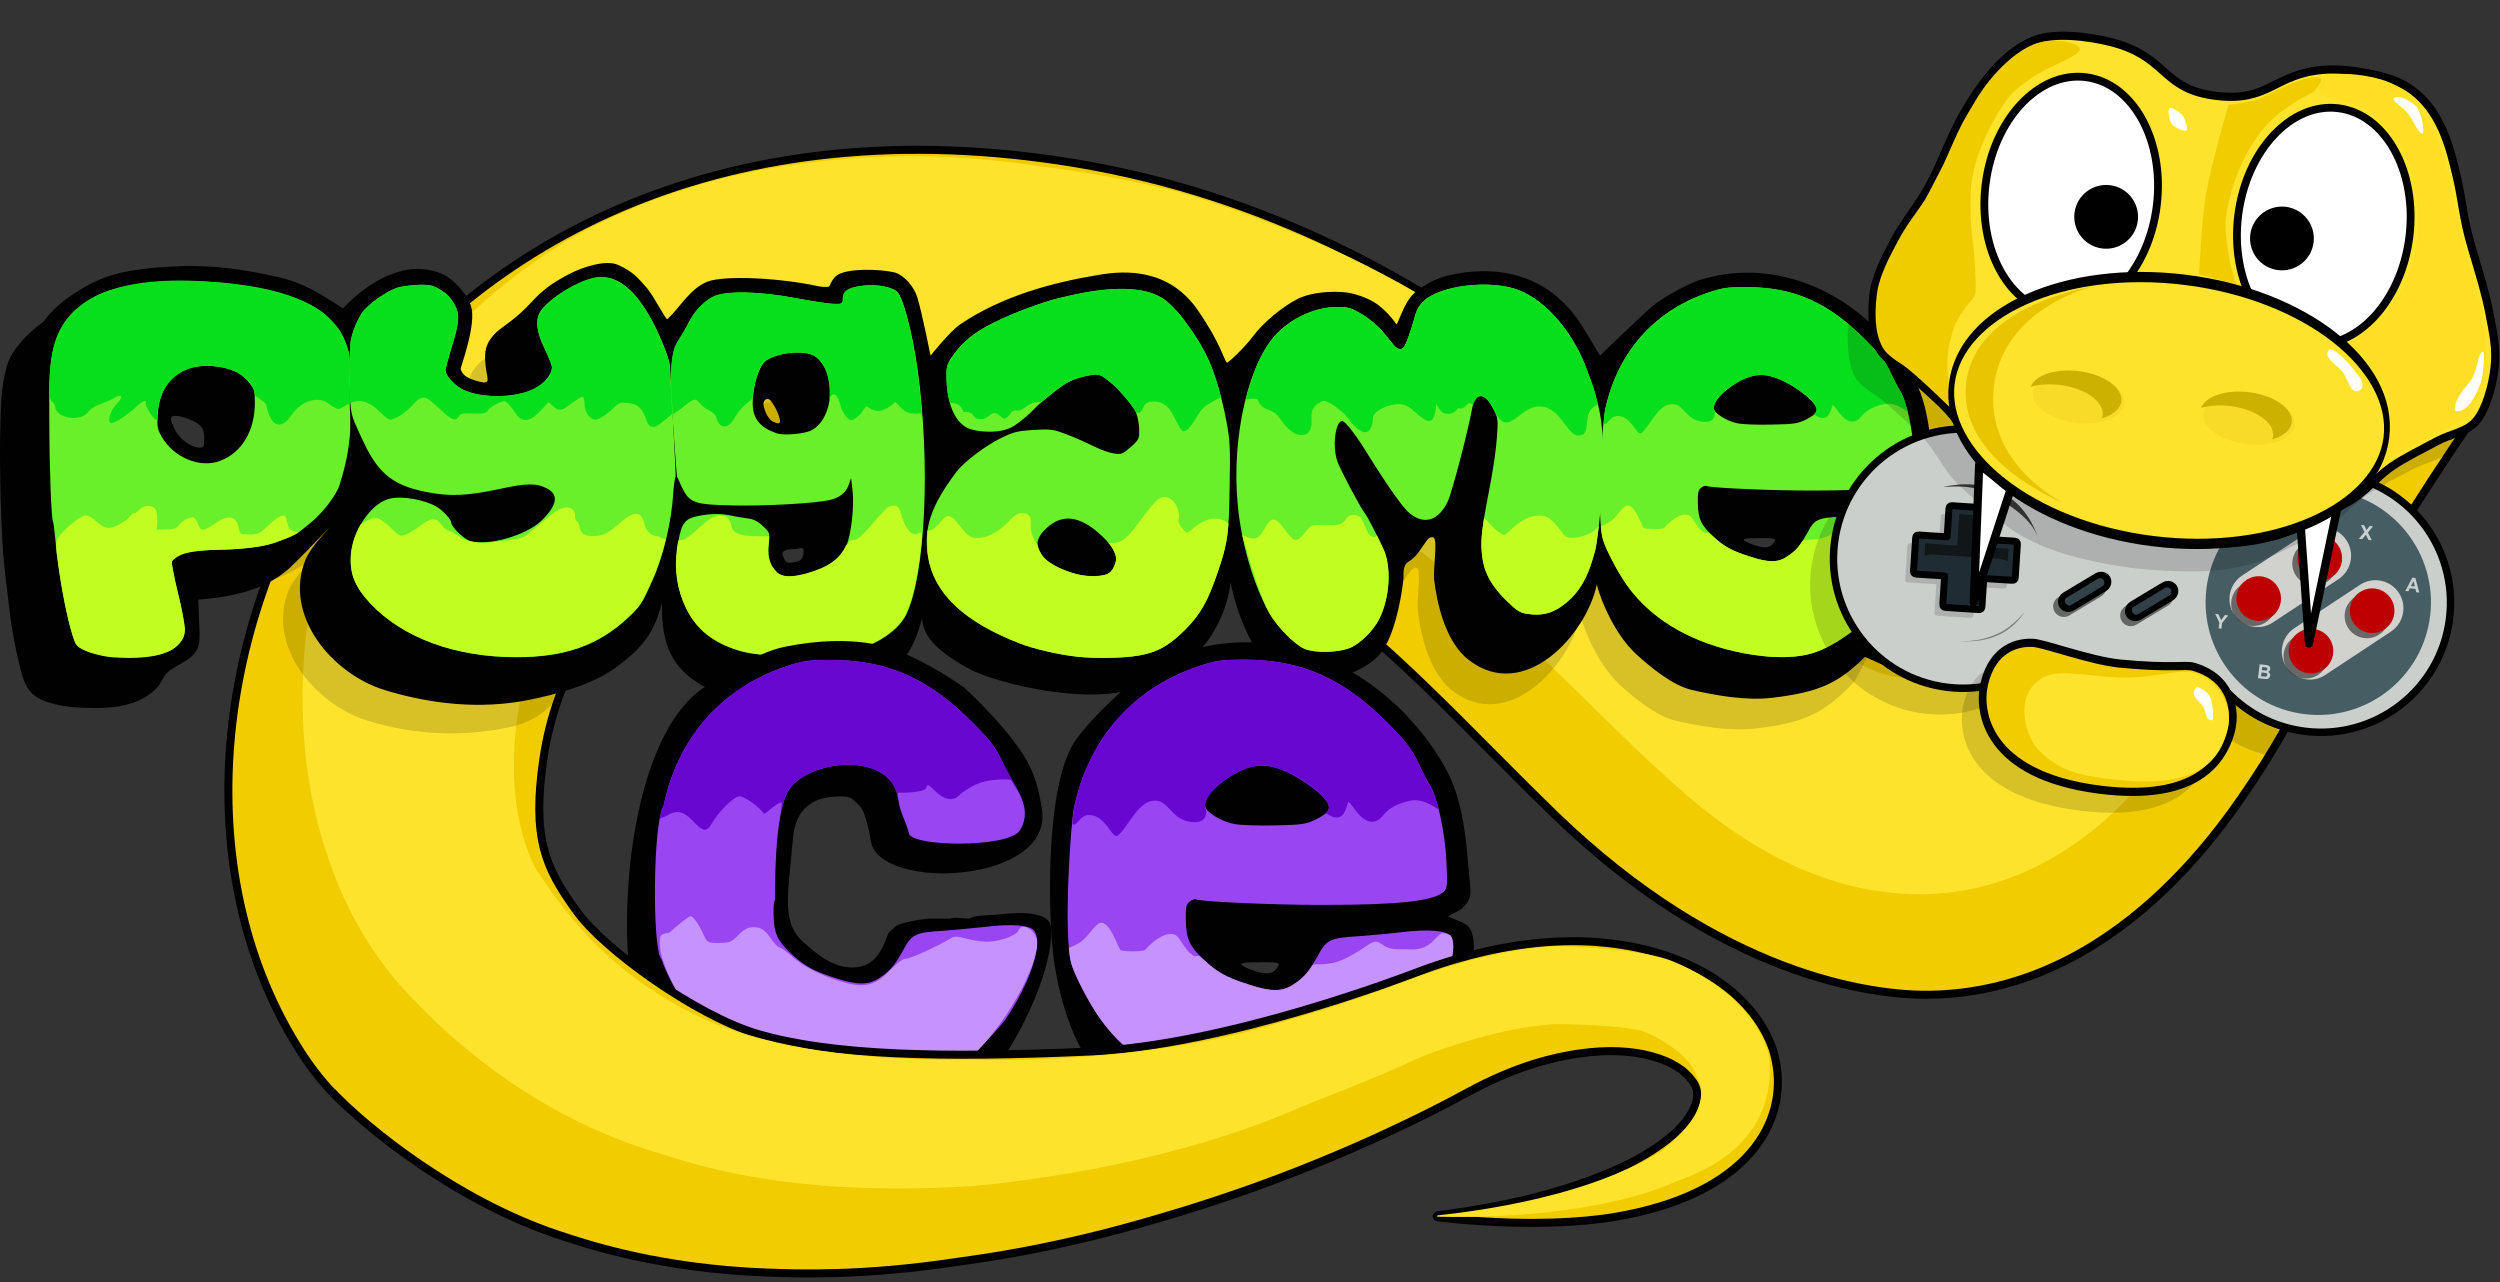 <?xml version="1.0" encoding="UTF-8" standalone="no"?>
<!DOCTYPE svg PUBLIC "-//W3C//DTD SVG 1.1//EN" "http://www.w3.org/Graphics/SVG/1.1/DTD/svg11.dtd">
<svg width="100%" height="100%" viewBox="0 0 1560 800" version="1.1" xmlns="http://www.w3.org/2000/svg" xmlns:xlink="http://www.w3.org/1999/xlink" xml:space="preserve" xmlns:serif="http://www.serif.com/" style="fill-rule:evenodd;clip-rule:evenodd;stroke-linejoin:round;stroke-miterlimit:2;">
    <rect x="0" y="0" width="1560" height="800" fill="#333333" stroke="none"/>
    <g id="snake-body">
        <g id="snake_body_base" transform="matrix(1,0,0,1,-3,-3.043)">
            <path d="M362.273,570.841C363.044,572.445 394.789,607.529 368.474,662.66C338.751,724.933 249.576,750.513 191.081,659.956C52.719,445.753 234.75,39.212 663.971,103.294C904.645,139.226 1046.89,311.203 1104.44,367.865C1137.92,400.827 1191.31,422.791 1199.59,421.555C1202.35,418.601 1214.29,417.702 1209.34,348.257C1202,245.212 1178.86,221.316 1179.63,214.281C1196.69,58.183 1406.72,12.137 1500.57,141.687C1541.08,197.606 1551.89,255.843 1547.17,262.701C1470.86,373.47 1438.1,446.717 1410.36,488.093C1393.32,513.502 1324.9,621.61 1207.75,623.767C1170.29,624.456 1076.69,611.426 973.642,511.843C861.734,403.696 781.514,292.361 567.047,289.841C456.894,288.546 357.369,371.25 342.061,476.745C335.049,525.068 342.686,543.859 362.273,570.841Z" style="fill:rgb(240,204,0);stroke:black;stroke-width:5px;"/>
        </g>
        <g id="snake_body_light" transform="matrix(1,0,0,1,-3,-3.043)">
            <path d="M1244.8,224.652C1247.22,217.185 1248.51,209.384 1250.92,201.917C1252.1,198.263 1253.85,194.808 1255.56,191.374C1256.38,189.75 1260.63,181.248 1267.67,172.182C1268.77,170.762 1274.56,163.308 1283.08,155.846C1291.54,148.438 1299.7,143.665 1301.25,142.761C1311.02,137.042 1319.92,133.917 1321.62,133.322C1332.44,129.522 1341.85,128.182 1343.65,127.926C1355.24,126.275 1364.94,126.856 1366.79,126.967C1366.8,126.968 1378.6,128.274 1378.61,128.276C1382.48,129.11 1386.4,129.75 1390.23,130.778C1392.02,131.259 1401.41,133.782 1411.88,139.019C1413.51,139.831 1422.01,144.084 1431.08,151.118C1432.49,152.219 1439.95,158.003 1447.41,166.524C1448.59,167.872 1454.82,174.984 1460.5,184.69C1466.21,194.468 1469.34,203.371 1469.93,205.066C1473.73,215.894 1475.07,225.306 1475.33,227.103C1476.98,238.697 1476.4,248.403 1476.29,250.253C1475.81,258.158 1475.65,258.143 1474.34,265.951C1473.89,268.59 1473.36,271.628 1473.36,271.638C1473.36,271.64 1471.66,276.172 1469.61,281.375C1449.23,333.263 1429.07,367.991 1425.86,374.095C1387.36,447.314 1351.12,483.081 1332.25,499.531C1329.6,501.835 1308.85,525.959 1275.27,542.976C1230.56,565.636 1191.77,561.649 1173.9,558.939C1119.15,550.636 1074.05,517.054 1042.49,487.586C1037.11,482.567 1035.77,482.292 1007.07,454.141C977.474,425.111 934.267,381.647 890.652,347.953C844.517,312.312 808.127,293.176 769.435,278.008C769.309,277.958 758.03,273.346 738.637,267.296C718.805,261.111 705.202,258.047 702.841,257.343C687.667,252.818 663.972,246.414 635.871,241.733C635.076,241.6 616.204,238.997 593.837,238.329C559.826,237.311 533.915,241.349 525.858,242.669C525.798,242.679 518.716,243.914 509.741,246.079C465.257,256.813 440.179,274.192 433.795,278.029C403.01,296.531 384.967,317.909 374.719,331.371C360.148,350.511 349.211,371.826 341.88,393.941C341.274,395.769 340.296,397.569 337.833,404.075C324.786,438.535 323.708,467.047 323.681,480.805C323.608,518.538 334.816,540.264 337.51,545.512L337.463,545.445C339.755,552.464 344.062,558.715 346.354,565.734C347.473,569.16 347.525,572.871 347.595,576.474C347.665,580.054 347.385,583.657 346.773,587.185C346.162,590.713 345.215,594.199 343.945,597.547C342.666,600.915 341.068,604.182 339.164,607.241C337.23,610.345 334.996,613.286 332.486,615.947C332.475,615.959 323.967,623.347 323.96,623.351C320.686,625.194 317.579,627.368 314.139,628.876C310.791,630.344 307.27,631.458 303.697,632.234C300.177,632.998 296.564,633.404 292.962,633.474C289.383,633.544 285.781,633.263 282.253,632.652C278.725,632.041 275.238,631.093 271.889,629.823C268.519,628.545 265.251,626.947 262.191,625.043C259.084,623.11 256.14,620.877 253.477,618.367C249.684,614.795 243.246,606.252 242.417,605.151C206.274,557.191 197.398,501.461 194.982,485.016C192.92,470.977 192.275,456.77 192.163,454.305C189.966,405.89 198.605,367.575 202.845,350.649C202.846,350.645 204.633,344.798 207.243,337.427C230.56,271.59 266.123,231.074 278.125,217.858C300.015,193.756 326.645,171.193 358.532,152.178C358.885,151.968 373.122,143.553 393.541,134.712C445.507,112.212 490.833,106.71 509.281,104.361C574.055,96.115 628.197,103.18 653.746,107.048C657.647,107.639 692.084,111.147 739.466,123.107C741.412,123.598 757.81,128.477 777.168,135.427C779.791,136.368 794.351,141.482 818.662,151.762C884.839,179.746 935.477,213.386 994.615,264.781C1052.35,314.953 1098.82,367.499 1125.54,391.876C1125.59,391.918 1135.43,400.282 1147.38,408.116C1174.04,425.593 1188.68,426.027 1192.48,426.113L1192.48,426.104C1196.88,426.01 1204.88,425.234 1216.79,412.397C1219.79,409.168 1222.15,406.098 1223.42,404.401C1223.57,404.207 1223.6,404.219 1224.49,402.109C1230.57,387.819 1240.22,359.725 1244.91,312.152C1244.92,312.079 1245.94,297.534 1245.84,277.626C1245.69,250.845 1243.64,231.542 1243.67,231.335C1243.75,230.795 1243.78,230.798 1244.8,224.652Z" style="fill:rgb(254,227,45);"/>
        </g>
    </g>
    <g id="Pygame-ce">
        <g id="Pygame_shadow" transform="matrix(1,0,0,1,-3,-3.043)">
            <path d="M172.358,365.396C194.988,303.834 232.047,248.148 285.506,201.766C285.506,201.766 285.706,206.452 287.015,215.748C288.74,227.988 279.732,251.654 279.971,252.37C280.806,254.517 281.531,257.794 291.557,260.269C299.647,262.266 296.192,258.581 295.423,248.977C294.765,240.758 295.945,237.51 298.627,233.644C303.136,227.145 307.776,226.123 317.709,217.11C327,208.679 328.931,202.623 349.185,192.361C354.685,189.575 370.052,183.78 378.073,187.321C387.807,191.617 390.654,195.647 395.498,200.941C400.668,206.592 408.054,222.217 409.095,221.225C417.448,213.264 423.483,201.804 434.331,197.736C444.709,193.919 478.468,195.35 502.684,200.599C507.428,201.627 510.084,200.896 510.084,200.896C510.084,200.896 511.949,196.132 514.493,194.157C520.891,189.19 541.572,189.982 550.518,192.01C556.722,193.561 562.997,200.917 565.072,207.756C568.193,218.047 573.303,244.02 573.303,244.02C573.303,244.02 585.469,228.731 592.031,224.337C617.981,206.963 648.641,198.428 679.135,193.468C694.876,190.907 722.066,189.446 740.188,215.748C754.487,236.502 756.354,246.464 758.282,248.393C758.844,248.955 769.685,238.673 774.663,231.853C780.526,223.818 793.451,212.905 803.053,208.353C811.931,204.144 824.883,203.7 832.279,204.535C838.092,205.158 844.972,207.638 850.003,210.561C856.541,214.36 863.08,222.612 863.941,224.337C864.674,225.803 867.654,214.409 872.721,207.756C877.658,201.273 886.997,198.73 893.615,197.157C897.372,196.265 898.279,196.625 902.375,196.067C997.086,255.91 1067.82,335.452 1102.6,369.702C1121.87,388.672 1147.73,404 1167.8,413.358C1167.8,413.358 1161.57,426.799 1159.73,428.772C1140.89,448.921 1127.63,454.101 1099.01,457.586C1082.07,459.648 1062.39,455.927 1048.58,452.74C1036.66,449.989 1023.24,438.938 1014.17,430.724C997.877,415.965 989.609,389.684 989.223,386.867C982.719,418.053 944.2,460.741 909.442,434.131C893.695,422.075 889.254,396.068 887.737,384.53C886.818,377.545 890.039,359.098 887.379,357.69C884.736,356.248 882.787,359.918 881.695,361.415C877.765,366.802 876.968,369.163 871.275,372.959C868.482,374.774 864.514,378.933 852.282,391.165C782.523,331.754 701.341,288.657 567.047,287.078C468.722,285.923 376.308,353.441 347.258,442.609C347.258,442.609 338.464,453.382 319.923,457.072C290.043,463.018 261.319,461.67 232.394,452.74C199.94,442.721 168.924,406.392 183.222,371.123C185.547,365.386 193.751,355.951 198.53,350.739C194.616,354.89 182.903,361.212 172.358,365.396Z" style="fill-opacity:0.15;"/>
        </g>
        <g id="Pygame" transform="matrix(1.193,0,0,1.193,-10.191,36.483)">
            <g id="shadow" transform="matrix(0.744,0,0,0.744,-1.878,0.159)">
                <path d="M446.083,428.557C430.438,439.977 404.513,447.031 385.555,450.803C351.903,457.5 316.842,453.812 284.266,443.755C247.716,432.472 212.785,391.558 228.887,351.837C231.507,345.376 240.746,334.75 246.128,328.88C248.565,326.295 250.1,324.653 250.1,324.653C250.1,324.653 248.483,326.311 246.128,328.88C239.045,336.391 224.342,351.853 217.49,358.1C200.114,373.944 175.999,378.478 153.392,380.25L154.064,396.64C154.263,401.47 154.678,406.366 153.922,411.14C152.136,422.427 138.526,425.078 131.625,431.528C128.573,434.38 127.439,438.839 124.611,441.915C113.624,453.865 96.498,456.522 81.115,456.424C66.874,456.289 59.754,455.618 51.962,453.603C46.401,452.136 40.315,450.122 36.147,445.824C31.991,441.538 29.818,435.015 28.452,429.42C24.337,412.566 21.857,399.252 19.988,381.997C19.182,374.608 17.839,363.726 17.167,357.815C15.017,341.29 13.405,286.612 14.211,259.743C14.639,244.553 14.578,230.507 18.976,215.615C22.267,204.471 33.585,192.606 44.445,184.989C54.989,170.03 76.974,156.546 93.867,151.741C107.756,147.79 126.516,146.3 140.745,145.801C163.456,145.004 184.623,147.945 208.52,153.207C227.058,157.289 239.278,165.107 255.091,175.509C271.818,157.713 299.746,139.337 326.196,151.9C332.107,154.721 344.306,166.382 345.781,176.852C347.723,190.637 337.579,217.29 337.848,218.096C338.788,220.514 339.605,224.204 350.897,226.992C360.008,229.241 356.116,225.091 355.25,214.275C354.509,205.018 355.838,201.36 358.859,197.006C363.937,189.687 369.162,188.536 380.349,178.386C390.813,168.891 392.987,162.07 415.798,150.513C421.992,147.375 439.298,140.849 448.332,144.837C459.294,149.676 462.5,154.214 467.956,160.176C473.779,166.54 482.097,184.137 483.269,183.019C492.676,174.054 499.472,161.148 511.69,156.566C523.378,152.267 561.397,153.879 588.669,159.791C594.013,160.949 597.004,160.125 597.004,160.125C597.004,160.125 599.104,154.76 601.97,152.536C609.175,146.942 632.466,147.834 642.542,150.118C649.528,151.864 656.595,160.148 658.932,167.851C662.447,179.441 668.202,208.692 668.202,208.692C668.202,208.692 681.904,191.473 689.294,186.525C718.519,166.958 753.049,157.345 787.391,151.759C805.119,148.876 835.741,147.23 856.15,176.852C872.254,200.226 874.356,211.445 876.528,213.617C877.161,214.25 889.37,202.67 894.976,194.989C901.579,185.94 916.135,173.65 926.95,168.523C936.947,163.783 951.535,163.283 959.864,164.224C966.411,164.925 974.159,167.718 979.824,171.01C987.188,175.289 994.552,184.583 995.522,186.525C996.347,188.176 999.704,175.344 1005.41,167.851C1010.97,160.55 1023.74,154.307 1031.19,152.536C1066.29,144.197 1100.45,151.412 1123.02,183.019C1127.25,188.93 1138.89,208.692 1138.89,208.692C1138.89,208.692 1165.01,183.286 1175.53,174.05C1182.12,168.269 1200.67,158.118 1209.12,155.481C1268.43,136.969 1328.89,170.649 1358.63,222.959C1370.14,243.212 1371.18,267.401 1373.26,289.896C1373.97,297.61 1374.55,299.828 1368.76,305.69C1367.38,307.088 1359.91,309.888 1360.87,310.456C1362.22,311.256 1370.29,313.789 1372.51,316.185C1377.62,321.709 1375.37,337.912 1373.56,344.025C1366.05,369.409 1355.27,388.28 1328.64,416.762C1307.42,439.455 1292.49,445.288 1260.26,449.212C1241.18,451.534 1219.01,447.344 1203.47,443.755C1190.04,440.656 1174.92,428.211 1164.71,418.961C1146.36,402.339 1137.05,372.74 1136.62,369.568C1129.29,404.691 1085.91,452.766 1046.77,422.797C1029.03,409.22 1024.03,379.93 1022.32,366.936C1021.29,359.069 1024.91,338.294 1021.92,336.708C1018.94,335.085 1016.75,339.218 1015.52,340.904C1011.09,346.971 1010.19,349.63 1003.78,353.904C1000.12,356.287 1000.9,361.504 1000.69,365.055C1000.47,368.947 996.583,401.33 985.553,416.749C974.076,432.791 936.316,443.153 923.877,438.818C889.7,426.905 879.115,368.234 879.115,368.234C879.115,368.234 874.338,434.496 798.198,445.824C764.23,450.878 712.126,438.156 694.685,428.557C665.478,412.483 663.363,401.821 662.147,393.564C654.259,424.764 640.579,432.86 618.601,442.074C605.841,447.424 568.19,452.324 549.306,452.324C533.997,452.324 519.758,448.365 505.299,439.184C487.91,428.143 478.602,413.658 479.421,382.28C473.465,406.749 461.727,417.136 446.083,428.557ZM565.562,352.038C565.013,351.022 564.605,349.934 564.21,348.849C563.195,346.059 567.178,345.026 569.113,344.883C570.21,344.802 571.318,344.903 572.414,344.8C573.587,344.69 577.111,343.85 577.727,343.941C578.689,344.083 578.957,345.295 578.965,346.065C578.979,347.483 578.663,349.497 578.033,350.788C576.903,353.106 574.15,353.645 571.876,354.053C567.846,354.59 566.771,354.322 565.562,352.038ZM1245.62,341.29C1244.21,340.763 1239.45,338.913 1240.01,337.967C1240.65,336.892 1246.99,337.11 1248.94,337.059C1252.79,336.96 1260.71,336.771 1261.74,337.797C1262.32,338.381 1260.78,340.517 1260.26,341.156C1257.71,344.112 1253.41,344.246 1245.62,341.29ZM157.557,266.729C157.557,259.474 155.408,256.787 146.541,253.294C144.916,252.633 143.25,252.058 141.549,251.628C140.272,251.305 138.957,251.095 137.64,251.044C136.883,251.015 136.099,251.114 135.394,251.392C133.347,252.199 134.549,255.025 134.991,256.279C136.528,260.637 138.949,264.79 142.51,267.804C146.809,271.565 151.78,273.715 155.005,273.446C157.288,273.177 157.691,272.237 157.557,266.729ZM562.408,255.089C562.408,253.842 561.877,251.76 561.42,250.613C559.462,245.696 559.137,245.19 556.195,240.796C555.429,239.651 553.823,238.625 552.452,239.435C550.829,240.394 550.49,242.537 550.894,244.225C551.86,248.253 553.605,252.388 557.048,254.927C557.574,255.314 559.987,256.202 560.632,256.27C561.339,256.345 562.408,255.957 562.408,255.089Z" style="fill:rgb(0,1,0);"/>
            </g>
            <g id="e">
                <path id="e_mid" d="M915.4,310C890.7,304.2 871.7,292.5 859.5,275.5C854.2,268 848.143,255.637 847.1,252.2C843.25,239.518 846.7,190.7 848,184.3C854.2,154.4 873.2,132.4 901.4,122.7C909.7,119.9 911.6,119.6 922.5,119.6C946.9,119.7 965,127.7 984.3,147.2C991.9,154.8 994.8,158.6 997.2,163.8C998.9,167.5 1001.3,172.1 1002.5,174C1005.8,179.4 1009,194 1009.7,207C1010.2,217 1010.1,218.8 1008.6,220.2C1004.6,224.3 989.2,226 957,226C935.5,226.1 902.8,224.6 901.1,223.6C900.7,223.3 899.4,223.7 898.4,224.5C896.8,225.6 896.5,227 896.6,232.7C896.8,240.8 898.2,243.9 904.2,249.6C910,255.1 914,257.4 923.4,260.4C933.6,263.8 938.6,263.8 943.5,260.4C948.3,257.2 950.1,254.9 954,247.9C957.6,241.1 959.3,240.3 971.5,239.6C976.5,239.2 984.7,238.5 989.8,237.9C1001.6,236.4 1009.8,237.1 1011.6,239.5C1015.6,245 1007.61,267.208 999.6,278C990.85,289.783 973.133,304.867 959.1,310.2C945.483,315.375 926.7,312.6 915.4,310ZM953.301,188.795C960.3,185.245 960.401,182.995 954.301,177.295C951.701,174.995 946.501,171.395 942.701,169.395C933.201,164.395 926.301,164.295 918.001,168.995C908.701,174.195 903.101,181.095 905.501,184.395C907.401,186.995 913.201,190.095 917.601,190.895C920.201,191.395 928.201,191.695 935.301,191.495C946.801,191.295 948.901,190.995 953.301,188.795Z" style="fill:rgb(106,240,42);fill-rule:nonzero;"/>
                <path id="e_bottom" d="M915.4,310C890.7,304.2 871.7,292.5 859.5,275.5C854.2,268 848.643,256.913 847.099,252.006C846.316,249.515 845.963,246.467 845.849,244.662C845.849,244.662 850.035,243.131 852.171,241.133C854.492,238.961 857.52,234.318 859.421,233.824C863.646,232.725 867.463,245.149 868.323,245.671C869.184,246.193 878.128,246.496 879.014,245.471C883.406,240.386 890.428,236.145 893.431,240.239C895.241,242.707 897.537,247.018 900.157,248.101C901.106,248.493 902.327,248.032 902.327,248.032C902.327,248.032 904.74,250.108 904.913,250.268C910.341,255.292 914.39,257.524 923.4,260.4C933.6,263.8 938.6,263.8 943.5,260.4C947.145,257.97 949.06,256.059 951.478,252.215C952.245,250.997 957.62,253.098 965.253,249.516C976.375,244.298 977.437,240.052 981.251,242.813C985.726,246.054 987.611,245.008 993.844,245.324C1004.38,245.859 1005.31,237.213 1008.93,238.352C1010.13,238.732 1011.15,238.9 1011.6,239.5C1015.6,245 1007.61,267.208 999.6,278C990.85,289.783 973.133,304.867 959.1,310.2C945.483,315.375 926.7,312.6 915.4,310Z" style="fill:rgb(193,253,32);fill-rule:nonzero;"/>
                <path id="e_top" d="M1006.3,184.38C1006.56,185.396 1000.28,179.352 993.999,180.776C981.283,183.657 983.188,189.019 978.097,189.873C971.966,190.902 967.482,179.035 966.858,181.812C965.881,186.162 963.835,190.772 957.481,186.227C957.127,185.974 959.509,185.207 958.376,182.235C956.295,176.779 938.186,164.162 927.852,165.608C916.427,167.206 903.439,178.535 905.164,183.785C905.926,186.105 905.637,190.321 900.038,190.094C890.009,189.825 889.385,179.676 882.167,180.827C875.385,181.909 871.592,192.172 867.226,195.781C864.545,197.998 862.159,187.096 854.763,187.009C851.701,186.973 850.448,189.405 849.092,190.668C848.337,191.371 847.4,191.225 847.423,190.806C847.599,187.628 847.793,185.319 848,184.3C854.2,154.4 873.2,132.4 901.4,122.7C909.7,119.9 911.6,119.6 922.5,119.6C946.9,119.7 965,127.7 984.3,147.2C991.9,154.8 994.8,158.6 997.2,163.8C998.9,167.5 1001.3,172.1 1002.5,174C1003.84,176.188 1005.16,179.888 1006.3,184.38Z" style="fill:rgb(8,223,28);fill-rule:nonzero;"/>
            </g>
            <g id="m">
                <path id="m_mid" d="M846,189.4C847.264,199.322 847.132,207.189 846.485,223.235C845.823,239.664 843.607,254.573 843,256.9C839.9,269.1 836.1,276.7 830.4,282.3C822.8,289.6 816.5,291.9 807.4,290.5C803.4,289.9 801.9,288.9 796.1,283.2C787.9,275 784.4,268.1 783.6,258.5C782.9,251.3 783.7,244.8 788.4,220.7C789.7,213.6 791.2,203.5 791.5,198.1C792.2,188.9 792.1,188.1 789.6,183.2C785.1,174.3 780.1,174.3 778.5,183.3C776.4,195 768,227 765.9,231.5C761.1,241.7 753.7,244.1 746.1,238.1C742.3,235.1 734.2,223.5 722.7,205C720.2,200.8 716.4,195.5 714.4,193.1C711.1,189.3 710.6,189 709.2,190.4C707.2,192.4 705.325,202.128 708,210.6C709.2,214.4 720.1,235 722.5,238C723.8,239.6 728.2,248.1 732.1,256.5C736.5,265.9 735.5,282.2 729.9,293.3C726.9,299.2 720.3,305.8 715.1,308.1C709.1,310.8 696.3,311.2 690.7,308.7C685.6,306.5 676.2,296.8 672.4,290C664.1,275.2 657.7,253 655.9,233C652.6,197.5 661.7,158.7 676.7,143.6C685,135.3 697,130 707.8,130C713.8,130 715.3,130.4 720.9,133.8C724.4,135.8 729.1,139.7 731.4,142.4C737.5,149.7 738.575,152 741,152C743.425,152 744.906,146.517 747.035,140.264C748.982,134.546 748.673,131.427 753,127.1C761.5,118.6 788.3,115.5 803,121.2C817.6,126.9 831.9,143.9 838.9,163.7C841.5,171 844.877,180.584 846,189.4Z" style="fill:rgb(106,240,42);fill-rule:nonzero;"/>
                <path id="m_bottom2" d="M784.747,240.624C784.97,239.227 789.015,246.383 795.137,249.278C796.446,249.897 803.677,239.162 813.561,239.128C817.19,239.116 819.823,239.677 826.503,249.191C827.796,251.032 832.249,251.375 838.213,249.248C843.048,247.524 844.847,244.272 844.794,244.734C844.057,251.133 843.314,255.697 843,256.9C839.9,269.1 836.1,276.7 830.4,282.3C822.8,289.6 816.5,291.9 807.4,290.5C803.4,289.9 801.9,288.9 796.1,283.2C787.9,275 784.4,268.1 783.6,258.5C783.15,253.872 783.32,249.533 784.747,240.624Z" style="fill:rgb(193,253,32);fill-rule:nonzero;"/>
                <path id="m_bottom1" d="M672.4,290C666.334,279.184 658.271,249.256 658.271,249.256C662.429,251.073 664.693,251.869 667.029,250.052C669.744,247.94 671.843,239.75 675.661,241.393C678.732,242.716 682.602,250.331 685.225,251.574C689.194,253.455 692.039,244.353 695.927,244.091C704.321,243.523 709.548,245.795 712.551,240.915C714.756,237.332 719.169,239.268 719.746,239.748C722.402,241.958 722.921,249.45 726.902,250.295C728.356,250.603 728.653,249.306 728.653,249.306C728.653,249.306 730.964,254.053 732.1,256.5C736.5,265.9 735.5,282.2 729.9,293.3C726.9,299.2 720.3,305.8 715.1,308.1C709.1,310.8 696.3,311.2 690.7,308.7C685.6,306.5 676.2,296.8 672.4,290Z" style="fill:rgb(193,253,32);fill-rule:nonzero;"/>
                <path id="m_top" d="M844.298,180.688C844.359,180.966 841.662,182.5 840.768,183.543C837.468,187.395 839.789,194.766 836.494,196.652C833.606,198.305 831.293,196.178 830.836,195.771C826.592,191.993 822.374,181.476 813.086,182.034C805.358,182.498 800.722,191.352 795.553,190.302C792.373,189.656 790.05,184.081 789.6,183.2C787.042,178.142 784.793,176.364 782.536,176.673C781.816,176.772 780.123,177.75 779.092,180.869C778.99,181.437 777.228,179.526 776.236,180.688C772.776,184.74 771.742,182.295 771.115,183.105C768.828,186.058 766.691,186.108 764.352,185.654C761.643,185.128 759.828,180.544 759.828,180.544C759.331,185.186 759.057,192.943 752.243,187.914C748.327,185.023 745.465,181.004 740.929,180.841C734.103,180.597 726.77,184.734 726.659,187.963C726.4,195.484 723.064,195.512 722.43,195.489C718.648,195.354 714.293,189.111 712.821,187.219C711.032,184.92 702.674,177.92 699.949,179.305C690.386,184.166 697.318,189.758 692.972,195.58C691.83,197.109 688.043,197.584 685.191,195.83C680.903,193.193 677.354,187.35 677.112,187.093C674.504,184.33 672.556,184.316 670.228,183.052C668.574,182.154 666.941,180.418 666.46,178.651C666.083,177.265 659.974,178.43 659.974,178.43C659.974,178.43 663.822,165.252 666.314,159.702C669.302,153.05 672.802,147.524 676.7,143.6C685,135.3 697,130 707.8,130C713.8,130 715.3,130.4 720.9,133.8C724.4,135.8 729.1,139.7 731.4,142.4C737.5,149.7 738.527,152 741,152C743.473,152 744.902,146.528 747.091,140.104C749.033,134.405 748.787,131.313 753,127.1C761.5,118.6 788.3,115.5 803,121.2C817.6,126.9 831.9,143.9 838.9,163.7C841.5,171 842.201,171.134 844.298,180.688Z" style="fill:rgb(8,223,28);fill-rule:nonzero;"/>
            </g>
            <g id="a">
                <path id="a_mid" d="M572,312.9C562.5,311.9 549,308.8 541.5,305.8C512.8,294.6 497.2,279.9 494,260.9C491.4,245.8 495.4,234 508.9,216.1C512.8,211 524,202.5 532.2,198.5C538.5,195.4 540.8,194.8 549.2,194.3C558.5,193.8 559.3,193.9 567.2,196.9C571.8,198.7 578,201.5 581.2,203.1C584.3,204.7 588.8,206.3 591.2,206.6C595.2,207.2 595.8,206.9 600,203.2C604.3,199.4 604.5,199 604.4,193.8C604.3,190.8 603.5,186.8 602.6,184.9C600.5,180.5 592,171 587.1,167.6C583.4,165 582.9,164.9 577.4,165.9C574.2,166.5 569.8,167.9 567.6,169.1C562.9,171.5 556.683,177 553,180C550.331,182.174 549.6,183.6 545.5,187.1C539.2,192.5 537,193.7 532.2,194.7C526.4,195.8 518,195.1 514.2,193.1C507.6,189.5 503.7,179.8 503.6,166.5C503.5,161.3 503.9,159.9 506.8,155.7C512.1,148.1 517.8,143.5 528.5,138.1C539,132.8 554.474,127.387 561.5,125.6C564.109,124.936 570.804,123.32 575.5,122.5C598.337,118.514 611.4,121 618.9,127.1C621.2,129 624.9,132.9 627.1,135.8C631.9,142.1 637.536,150.262 641,158.4C644.817,167.367 647.7,177.8 650,189.6C651.9,199.5 652.1,203.5 651.7,224.1C651.3,249.4 650.8,253.2 645,270.1C640,284.4 636.4,290.7 628.6,298.6C617.5,309.7 610.1,312.7 592,313.4C585.7,313.7 576.7,313.5 572,312.9ZM567.755,268.525C575.51,271.324 583.351,271.527 587.899,269.579C589.479,268.902 591.164,266.937 592.223,262.913C592.426,262.143 592.324,261.514 592.304,261.321C591.937,257.712 589.139,253.47 583.808,248.755C573.008,239.055 564.01,238.19 556.01,245.59C552.448,248.878 551.036,251.637 551.243,254.279C551.338,255.493 551.882,256.923 552.534,258.094C555.464,263.356 560.298,265.833 567.755,268.525Z" style="fill:rgb(106,240,42);fill-rule:nonzero;"/>
                <path id="a_bottom" d="M572,312.9C562.5,311.9 549,308.8 541.5,305.8C512.8,294.6 497.2,279.9 494,260.9C493.141,255.911 493.689,246.675 493.689,246.675C493.689,246.675 495.325,248.94 501.408,241.381C507.478,233.836 511.537,250.643 518.47,250.784C521.065,250.837 527.583,251.483 537.818,240.495C542.151,235.843 548.148,237.689 547.719,242.085C546.95,249.973 551.183,254.274 551.183,254.274C551.183,254.274 552.168,259.697 556.275,262.709C562.736,267.447 574.753,272.527 586.355,270.15C590.226,269.358 591.729,265.248 592.219,262.694C592.99,258.683 588.269,253.301 588.269,253.301C588.269,253.301 592.037,254.075 595.453,252.172C600.519,249.35 606.347,238.613 613.392,231.394C619.074,225.574 626.73,233.703 624.93,241.849C624.609,243.299 628.333,247.824 629.436,248.001C630.592,248.186 635.198,242.505 640.86,241.09C646.792,239.608 651.128,242.736 651.084,243.37C650.393,253.336 648.886,258.778 645,270.1C640,284.4 636.4,290.7 628.6,298.6C617.5,309.7 610.1,312.7 592,313.4C585.7,313.7 576.7,313.5 572,312.9Z" style="fill:rgb(193,253,32);fill-rule:nonzero;"/>
                <path id="a_top" d="M637.883,182.841C634.645,185.825 631.737,194.187 627.82,195.049C626.517,195.336 624.555,191.126 624.14,190.372C621.597,185.752 619.167,178.445 610.353,179.547C606.464,180.033 606.531,183.603 605.469,184.566C603.802,186.08 602.681,185.07 602.6,184.9C600.5,180.5 592,171 587.1,167.6C583.4,165 582.9,164.9 577.4,165.9C574.2,166.5 569.8,167.9 567.6,169.1C562.9,171.5 553,180 553,180C553,180 550.082,178.457 544.517,182.659C541.055,185.274 540.297,183.433 538.473,184.352C537.187,185 536.27,187.865 533.861,188.367C532.748,188.578 531.188,185.674 528.794,185.518C525.876,185.329 525.618,189.352 520.037,188.501C517.69,188.143 518.08,186.225 516.053,185.355C514.322,184.612 512.432,184.995 512.353,184.722C511.192,180.698 507.871,180.143 506.508,180.332C506.226,180.371 505.231,179.721 505.143,179.383C504.168,175.637 503.636,171.303 503.6,166.5C503.5,161.3 503.9,159.9 506.8,155.7C512.1,148.1 517.8,143.5 528.5,138.1C539,132.8 554.807,127.289 561.5,125.6C563.668,125.053 572.782,122.993 575.5,122.5C598.309,118.36 611.4,121 618.9,127.1C621.2,129 624.9,132.9 627.1,135.8C634.648,145.749 637.642,151.509 641,158.4C643.885,164.321 647.246,177.147 647.246,177.147C647.246,177.147 640.676,180.268 637.883,182.841Z" style="fill:rgb(8,223,28);fill-rule:nonzero;"/>
            </g>
            <g id="g">
                <path id="g_mid" d="M362.735,219.125C362.435,219.125 360.2,185.6 360.2,185.6L359.8,174.1C359.2,159.7 360.2,152.2 363.6,147.3C365,145.2 367.3,141.3 368.7,138.5C371.8,132.3 376.3,127.5 381.5,124.7C387.7,121.4 405.8,121.7 425.5,125.5C433.8,127.1 442.5,128.4 445,128.4C449.2,128.5 449.5,128.3 449.5,125.8C449.5,121.8 452,120 459.1,119C466.5,117.9 474.8,119.3 477.9,122.1C480.9,125 485.7,142.9 488.4,162C495.4,211.7 492.6,270.8 482.4,291.2C477.5,300.8 463.1,309.2 447,311.7C433.2,313.8 406.2,313 396,310C382,306 373,298.9 367.5,287.6C362.8,277.8 361.3,267.8 362.8,256.5C364.3,244.8 366.1,241.3 371.4,239.9C377.3,238.2 384.8,237.8 390,238.9C392.5,239.5 396.6,240.2 399.2,240.5C402.8,241 404.9,242 407.6,244.6C411.2,248 411.3,248.1 410.7,254.1C409.9,260.8 411.3,265.3 415.1,268.9C417.9,271.5 422.9,271.6 430.8,269.4C442,266.2 448,261.9 451.2,254.9C453.7,249.2 455.4,234.6 454.5,226.3L453.7,219.5L452.5,222.9C451.1,227.1 447.7,229.8 442.4,231C434.9,232.7 408.3,234.2 392,233.8C371.8,233.4 369.2,232.5 365.2,224.3C363.8,221.4 363.135,219.125 362.735,219.125ZM432.9,194.5C444.8,188.4 446.3,164.7 435.4,156.1C430.1,151.9 412.4,153.9 408,159.2C405.3,162.5 403.1,169.4 402.4,177C401.4,187.4 405,192.8 415,196.1C418.6,197.3 429.4,196.4 432.9,194.5Z" style="fill:rgb(106,240,42);fill-rule:nonzero;"/>
                <g id="g_bottom" transform="matrix(0.744,0,0,0.744,-1.878,0.159)">
                    <path d="M609.747,341.481C610.964,339.109 612.162,338.335 614.329,338.335C616.882,338.335 619.972,335.648 627.226,327.05C632.466,320.87 637.705,315.362 638.78,314.959C643.885,312.944 645.9,314.153 647.512,319.929C649.796,328.662 653.692,334.304 657.588,334.304C657.94,334.304 658.254,334.312 658.534,334.337C661.058,332.218 662.512,332.31 662.068,337.295C659.974,360.757 656.083,380.036 650.602,390.998C644.02,403.895 624.674,415.18 603.044,418.539C595.549,419.679 585.155,420.183 574.525,420.112C573.01,420.17 571.74,420.186 570.802,420.151C570.26,420.122 569.506,420.075 568.595,420.013C554.913,419.65 541.662,418.353 534.529,416.255C515.72,410.881 503.629,401.342 496.24,386.161C489.926,372.996 487.911,359.561 489.926,344.38C490.165,342.517 490.409,340.809 490.667,339.241C490.838,338.201 494.815,338.215 495.63,337.7C497.22,336.696 500.045,334.743 502.42,332.558C512.227,323.288 516.526,320.601 521.228,321.139C525.662,321.542 527.14,323.154 528.349,329.199C529.289,333.633 534.663,335.648 545.948,335.648L554.648,335.784C554.648,335.784 554.637,336.793 554.562,337.938C554.479,339.198 554.33,340.628 554.277,341.156C553.202,350.157 555.083,356.203 560.188,361.039C563.95,364.532 570.667,364.666 581.281,361.711C596.327,357.412 604.388,351.635 608.687,342.231C608.909,341.723 609.267,341.493 609.747,341.481Z" style="fill:rgb(193,253,32);fill-rule:nonzero;"/>
                </g>
                <g id="g_top" transform="matrix(0.744,0,0,0.744,-1.878,0.159)">
                    <path d="M597.026,239.487C597.026,239.487 599.523,218.469 587.545,209.654C577.717,202.272 553.891,209.173 550.595,213.602C544.101,222.331 543.471,238.365 542.995,239.078C542.995,239.078 533.934,245.775 530.978,251.552C526.411,260.687 519.708,260.952 517.424,251.682C517.021,249.936 513.839,247.652 511.153,246.443C508.734,245.368 506.113,242.49 505.172,241.281C502.62,238.191 500.539,239.726 493.15,245.771L486.633,250.382L486.433,249.13L485.896,233.68C485.09,214.334 486.433,204.259 491.001,197.676C492.882,194.854 495.972,189.615 497.852,185.853C502.017,177.524 508.063,171.075 515.049,167.314C523.378,162.88 547.694,163.283 574.16,168.389C585.311,170.538 596.999,172.285 600.357,172.285C606,172.419 606.403,172.15 606.403,168.792C606.403,163.418 609.762,161 619.3,159.656C629.242,158.178 640.392,160.059 644.557,163.821C648.587,167.717 655.036,191.765 658.663,217.424C660.426,229.944 661.727,242.907 662.585,255.887C662.213,251.632 661.729,249.145 661.138,249.234C655.227,249.905 650.871,249.264 647.378,245.368L643.482,241.203C643.482,241.203 638.306,246.676 632.261,247.563C628.637,248.095 623.33,244.428 623.33,244.428C621.229,245.461 620.758,248.18 619.07,249.671C613.521,254.573 611.508,257.594 605.597,246.309C602.416,232.726 598.706,234.687 597.026,239.487" style="fill:rgb(8,223,28);fill-rule:nonzero;"/>
                </g>
            </g>
            <g id="y" transform="matrix(0.995,0,0,1,0.995,0)">
                <g id="y_mid" transform="matrix(1,0,0,1,0.799,0.199)">
                    <path d="M193.432,190.684C193.268,190.41 191.29,186.27 190.965,180.068C190.35,168.365 191,150.35 191,149.5C191,146 193.8,138.1 196.8,133.4C199.6,128.8 210.1,121.4 216.2,119.6C218.2,119 230.6,117.1 235,119.1C240.6,121.6 243.6,124.4 246.2,129.4C248.6,134.1 248.2,138.2 243.9,152C242.3,157.2 241,162.2 241,163.1C241,165.6 245.7,170.8 249.9,172.9C260.2,178.1 279.9,177.5 289.1,171.8C294,168.9 297,164.8 297,161.4C297,160.4 295.4,156.3 293.5,152.3C288.9,143.1 288.1,136.7 290.9,132.3C295.3,125.3 311.8,115.4 320.8,114.3C330.4,113.2 339.3,119.5 347.6,133.5C352.1,140.9 359.044,156.7 359.044,161.4C359.144,164.9 362.322,218.917 361.922,218.917C361.622,218.917 361,222.7 360.7,227.3C359.7,242.8 355.4,260.6 349.7,273C344.2,285.2 343.5,286.2 336.9,292.4C321.2,306.9 303.8,313 278.2,313C245.9,313 218.3,302.8 201.3,284.7C193.4,276.2 190.6,269.3 191.3,259.7C192.2,246.7 201.8,232.5 211.4,230.1C218.2,228.4 230.5,230.6 237,234.7C239.9,236.5 243.9,241 244,242.5C244,244.8 250.3,250.9 253.7,252.1C263,255.1 283.5,249.3 291.6,241.4C299.8,233.3 300.6,227.9 294.3,224.7C288.6,221.8 283.7,221.9 268.8,225.1C252.3,228.6 243.2,229 231.1,226.6C214,223.3 206.1,217.3 198.5,201.7C196,196.6 193.553,190.886 193.432,190.684Z" style="fill:rgb(106,240,42);fill-rule:nonzero;"/>
                </g>
                <g id="y_bottom" transform="matrix(0.744,0,0,0.744,-1.878,0.159)">
                    <path d="M267.39,327.472C267.46,327.35 275.371,321.969 279.139,322.885C281.02,323.288 285.453,326.512 288.946,329.871C294.723,335.648 295.395,335.917 299.291,334.573C301.575,333.767 306.277,330.946 309.635,328.393C317.293,322.482 320.786,322.348 324.682,327.587C326.428,329.871 328.444,331.617 329.25,331.617C330.19,331.617 333.146,333.23 335.967,335.11C342.819,339.947 350.342,341.156 363.239,339.544C380.972,337.394 382.585,336.991 385.943,333.901C387.824,332.289 391.183,329.468 393.467,327.587C395.885,325.706 400.184,322.213 403.139,319.929C411.066,313.347 418.992,314.287 418.992,321.676C418.992,323.288 419.529,324.9 420.335,325.169C421.007,325.438 421.813,326.915 422.082,328.528C422.888,333.901 425.709,335.782 432.292,335.513C439.681,335.11 441.831,334.036 450.429,326.512C461.042,317.243 466.147,317.646 468.297,327.99C469.103,332.021 473.267,335.648 477.163,335.648C478.234,335.648 479.515,336.385 480.074,337.3C481.612,336.679 483.084,337.986 483.014,338.272C480.464,348.718 477.159,358.64 473.401,366.815C466.012,383.205 465.072,384.548 456.205,392.878C435.113,412.358 411.737,420.553 377.344,420.553C333.951,420.553 296.872,406.849 274.033,382.533C263.42,371.114 259.658,361.844 260.599,348.947C261.104,341.645 263.653,334.061 267.39,327.472Z" style="fill:rgb(193,253,32);fill-rule:nonzero;"/>
                </g>
                <g id="y_top" transform="matrix(0.744,0,0,0.744,-1.878,0.159)">
                    <path d="M260.323,244.206C260.248,243.485 260.189,242.737 260.148,241.966C259.322,226.242 260.196,202.04 260.196,200.899C260.196,196.197 263.957,185.584 267.988,179.269C271.749,173.089 285.856,163.148 294.051,160.73C296.738,159.924 313.396,157.371 319.308,160.058C326.831,163.417 330.861,167.178 334.354,173.896C337.578,180.21 337.041,185.718 331.264,204.257C329.115,211.243 327.368,217.961 327.368,219.17C327.368,222.528 333.682,229.514 339.325,232.336C353.162,239.321 379.628,238.515 391.988,230.858C398.571,226.962 402.601,221.454 402.601,216.886C402.601,215.542 400.452,210.034 397.899,204.661C391.719,192.301 390.645,183.703 394.406,177.792C400.317,168.387 422.484,155.087 434.575,153.609C447.472,152.132 459.429,160.595 470.58,179.404C476.625,189.345 485.954,210.572 485.954,216.886C486.019,219.14 487.72,249.612 487.72,249.612C487.72,249.612 479.04,257.13 476.697,258.235C472.665,260.135 470.559,257.798 468.968,253.026C466.55,245.637 463.326,242.816 456.34,242.01C451.235,241.472 450.026,241.875 446.533,245.234C441.562,250.07 435.919,253.698 433.233,253.698C429.471,253.698 425.709,248.055 425.709,242.681C425.709,239.86 425.038,237.576 424.231,237.576C423.56,237.576 420.067,239.726 416.708,242.278C409.588,247.786 407.573,248.055 403.408,244.159L400.318,241.338L394.676,247.518C388.093,254.772 381.913,255.981 378.151,250.742C377.076,248.995 374.658,245.906 372.912,243.89C369.687,240.129 369.687,240.129 364.582,242.144C361.761,243.353 358.537,245.502 357.596,247.115C355.984,249.398 354.372,249.667 346.849,249.398C339.863,249.13 337.848,249.533 336.907,251.414C334.623,255.31 331.534,253.966 322.667,245.502C312.86,236.098 310.979,235.964 303.456,244.293C298.753,249.398 291.768,253.698 288.275,253.698C287.334,253.698 284.647,251.682 282.229,249.398C275.915,242.681 269.601,239.726 263.958,240.8C261.567,241.256 260.148,242.144 260.148,242.144C260.148,242.144 260.311,243.823 260.323,244.206Z" style="fill:rgb(8,223,28);fill-rule:nonzero;"/>
                </g>
            </g>
            <g id="P">
                <g id="p_mid" transform="matrix(1,0,0,1,-0.159,-0.379)">
                    <path d="M66,313.1C57.5,312 51.3,310 49.1,307.5C45.5,303.4 39.5,274.1 37.5,250.5C37.1,246.7 36.7,243.3 36.5,243C35.5,241.4 34.5,213.7 34.5,189.5C34.5,161.3 32.65,141.124 56.083,126.221C65.592,120.172 87.72,114.795 121.454,117.51C157.729,120.43 174.2,129.4 180.7,136.1C186.7,142.3 187.872,144.144 191.065,153.822C192.281,157.507 191.415,172.976 191.6,180.036C191.764,186.27 192.27,192.5 191.6,198.7C190.817,205.95 189.8,212.2 186.3,223.5C184.6,228.9 177.4,238.3 170.6,243.7C168.3,245.5 166,247.4 165.4,247.9C162.9,249.9 154.5,253.2 147.2,255C142.2,256.2 130.855,257.29 123.466,257.363C116.361,257.434 107.076,258.199 103.11,259.676C101.328,260.339 99.971,261.085 98.731,263.093C98.358,263.699 99.022,267.22 99.317,268.614C100.214,272.851 100.587,275.152 101.389,278.383C102.902,284.481 106.707,299.147 104.51,303.459C100.548,311.236 90.6,313.1 82.3,313.5C76.9,313.7 69.6,313.5 66,313.1ZM123.7,210.9C135.1,206.7 142,195.2 142,180.5C142,173.8 141.8,173.1 138.5,169.3C134.3,164.4 128.8,162 119.9,161.3C103,159.9 92.2,169.4 91.2,186.7C90.8,193.1 91.1,194.5 93.4,198.4C99.7,209.2 113.3,214.8 123.7,210.9Z" style="fill:rgb(106,240,42);fill-rule:nonzero;"/>
                </g>
                <path id="p_bottom" d="M98.4,309.2C91.07,313.505 79.043,314.066 67.094,313.199C61.497,312.793 49.5,309.727 47.8,305.527C45.1,298.927 40.781,279.135 38.381,260.035C37.381,252.635 38.2,251.6 39.8,249.5C43.3,245.1 51.1,239 53.3,239C54.6,239 57,240.3 58.8,242C63.6,246.4 66,246.6 71.5,243.4C74.1,241.9 76.4,240.1 76.7,239.4C77,238.6 77.8,238 78.5,238C79.1,238 80.5,237.1 81.5,236C83.9,233.3 88.6,233.4 90,236.1C90.7,237.2 91,240 90.8,242.3L90.5,246.5L95.4,246.4C99,246.4 100.6,245.9 101.9,244.3C103.7,242 107.1,240 109.4,240C110.2,240 111.4,241.6 112.1,243.5C113.6,247.6 114.7,247.5 121.5,242.9C128.1,238.5 132.3,239.4 133.4,245.5C134.1,248.9 134.2,249 139,249C143.5,249 144.3,248.6 148.5,244.6C152.9,240.3 156.6,238.2 157.7,239.4C158,239.7 158.5,241.4 158.9,243.2C159.4,245.5 160.2,246.6 162,247L164.683,247.897C164.683,247.897 163.185,248.928 161.377,249.743C158.626,250.983 155.11,252.213 154.7,252.4C149,255 137.7,256.7 124.4,256.9C107.4,257.2 102.3,259.117 98.5,262.9C98.212,264.732 99.6,271.5 101.6,279.6C103.6,287.8 105.2,296.2 105.3,298.2C105.5,302.4 102.9,306.6 98.4,309.2Z" style="fill:rgb(193,253,32);fill-rule:nonzero;"/>
                <g id="p_top" transform="matrix(0.744,0,0,0.744,-0.61,-0.116)">
                    <path d="M49.619,242.099C47.214,240.103 46.19,237.641 47.458,220.097C47.854,214.616 48.739,207.932 50.114,202.532C58.737,168.674 94.056,153.306 155.334,156.748C219.585,160.358 250.468,177.263 257.292,206.299C258.589,211.816 258.238,216.423 258.252,221.969C258.255,223.054 257.895,227.086 257.918,233.93C257.931,237.542 258.025,242.243 258.055,242.732C257.078,243.011 251.337,246.879 249.916,246.583C248.495,246.287 245.572,244.647 243.422,242.938C236.122,237.137 224.486,240.586 217.454,250.635C209.612,261.843 202.655,259.252 199.584,243.98C199.011,241.13 191.289,238.099 191.289,236.256C191.289,229.648 182.534,222.56 180.114,221.335C172.905,217.689 163.343,215.524 153.974,216.339C139.038,217.636 122.995,228.356 122.995,252.627C122.995,259.04 113.957,244.373 114.718,242.25C115.654,239.641 111.922,241.155 108.287,244.859C103.361,249.878 92.087,257.247 90.353,256.582C87.407,255.451 90.007,247.061 94.723,242.48C99.323,238.014 98.077,235.576 92.823,238.761C90.995,239.869 86.674,241.791 83.219,243.033C78.693,244.66 76.129,246.311 74.044,248.944C68.344,256.141 51,252.863 51,244.588C51,243.849 50.379,242.729 49.619,242.099Z" style="fill:rgb(8,223,28);fill-rule:nonzero;"/>
                </g>
            </g>
        </g>
        <g id="c" transform="matrix(0.312,0,0,0.312,390.718,399.086)">
            <g id="c-extrusion" transform="matrix(1.024,0,0,1,-0.042,0)">
                <path d="M721.851,550.457C727.928,550.457 827.348,533.112 830.075,576.298C836.462,677.412 730.733,884.128 643.719,942.226C595.227,974.604 509.776,1019.62 389.313,1023.31C312.833,1025.65 295.55,1021.96 261.937,1013.38C236.346,1007.04 150.829,957.052 116.958,932.22C75.565,901.872 33.515,807.197 25.506,778.197C-30.302,576.1 8.064,139.815 185.865,78.764C192.119,76.617 247.501,27.528 308.818,14.681C447.417,-14.357 522.335,18.904 534.822,24.158C595.781,49.808 653.353,90.498 660.872,96.816C668.39,103.134 756.34,187.743 787.01,250.792C798.526,274.467 805.342,296.115 812.092,339.024C835.733,489.315 490.214,504.804 477.641,401.466C475.891,387.082 466.894,342.731 456.232,332.791C439.136,316.855 442.025,311.346 402,314.612C351.26,318.752 329.799,353.696 326.218,394.37C315.165,519.909 301.873,569.753 352.679,610.82C362.298,618.595 411.291,670.367 464.573,651.936C500.5,639.508 508.146,590.677 513.668,585.155C518.691,580.132 522.063,577.845 526.68,573.227C533.254,566.653 579.914,558.047 596.074,558.047C599.784,558.047 633.609,558.462 634.024,558.047C638.412,553.659 669.719,560.303 673.058,556.963C678.054,551.967 710.725,550.457 721.851,550.457Z" style="fill:rgb(0,1,0);fill-rule:nonzero;"/>
            </g>
            <g id="c-middle" transform="matrix(1.024,0,0,1,-0.042,0)">
                <path d="M291,519.706C288.27,524.9 287.724,533.405 288.031,551.262C288.916,587.817 295.108,601.806 321.644,627.53C347.296,652.351 364.987,662.73 406.562,676.269C451.674,691.613 473.788,691.613 495.46,676.269C516.689,661.828 524.65,651.448 541.899,619.858C557.821,589.17 565.339,585.56 619.297,582.401C641.411,580.596 677.678,577.437 700.234,574.729C752.423,567.96 788.69,571.119 796.651,581.95C814.342,606.771 791.786,680.33 743.578,755.696C724.56,785.029 644.95,864.907 619.74,879.8C607.798,887.02 583.031,896.497 564.455,901.01C518.458,912.292 421.157,911.841 371.179,900.108C261.937,873.933 177.904,821.132 123.946,744.413C100.505,710.567 76.622,664.535 69.103,639.263C50.742,622.578 51.964,364.924 73.084,332.839C100.505,197.904 184.538,98.621 309.26,54.846C345.97,42.21 354.373,40.856 402.581,40.856C510.497,41.307 590.549,77.41 675.909,165.411C709.522,199.709 722.348,216.858 732.963,240.325C740.482,257.023 751.096,277.782 756.404,286.356C770.999,310.726 791.222,347.507 768.566,382.281C746.071,416.806 558.984,414.773 552.464,388C545.983,361.388 535.596,349.417 531,317C517.625,222.658 355.13,238.706 317,302C287.5,350.969 291,519.706 291,519.706Z" style="fill:rgb(153,70,242);fill-rule:nonzero;"/>
            </g>
            <g id="c-bottom" transform="matrix(4.528,0,0,4.513,-3764.68,-498.884)">
                <path d="M930.5,311C917.7,310.3 914.2,309.7 902.5,305.9C876.6,297.5 853.2,273.9 846.8,249.7C846.8,249.7 845.894,245.341 846.511,242.24C846.796,240.806 850.5,240.4 850.5,240.4C853.3,237.9 856.6,235.2 857.9,234.3C860.1,232.7 860.3,232.7 862.1,235.1C863.1,236.4 864.7,239.2 865.6,241.3C867.2,244.9 867.5,245 872.5,245C877,245 878,244.6 881,241.5C883.4,239 885.3,238 887.5,238C891.1,238 892.8,239.2 895.9,243.8C897.1,245.5 898.6,247 899.2,247C899.7,247 902.3,248.8 904.8,251.1C910.3,255.9 918.9,260.1 928.2,262.6C937.2,265 941.7,263.7 948.1,256.9C951,253.9 953.6,252 955,252C956.9,252 969.5,246.2 974.9,242.9C976.4,241.9 977.9,242 982.1,243.2C985.1,244 989.5,244.6 992,244.4C997.3,244.1 1003.9,241.5 1004.7,239.5C1006.2,235.3 1013,239.7 1013,244.8C1013,256.1 999.2,280.6 985.3,294.1C974.6,304.5 965.9,309.1 954.5,310.5C944.9,311.6 943.4,311.7 930.5,311Z" style="fill:rgb(198,146,254);fill-rule:nonzero;"/>
            </g>
            <g id="c-top" transform="matrix(1.024,0,0,1,-0.042,0)">
                <path d="M65.546,358.465C65.203,360.038 69.738,337.922 73.084,332.839C100.505,197.904 184.538,98.621 309.26,54.846C345.97,42.21 354.373,40.856 402.581,40.856C510.497,41.307 590.549,77.41 675.909,165.411C709.522,199.709 722.348,216.858 732.963,240.325C740.482,257.023 787.585,339.53 751.194,280.69C738.368,277.982 702.522,280.239 683.504,289.716C670.236,296.034 656.083,305.511 651.66,310.475C639.719,324.014 621.585,321.306 603.894,303.254C589.299,288.813 588.414,288.362 585.761,296.936C582.974,305.822 540.505,306.909 531,306.227C531,306.227 530.735,309.837 530.802,315.677C516.101,222.809 354.951,239.003 317,302C310.99,311.977 306.349,326.926 302.77,344.406L304,325.997C293.036,325.642 271.03,351.475 269.013,348.183C260.61,335.095 230.977,313.434 221.689,313.434C210.632,313.434 181.884,342.767 166.847,368.491C157.117,385.64 150.04,384.286 130.58,363.075C112.447,343.219 97.852,340.06 79.718,352.244L65.546,358.465Z" style="fill:rgb(104,7,207);"/>
            </g>
        </g>
        <g id="e1" serif:id="e" transform="matrix(1.438,0,0,1.438,-549.373,239.665)">
            <g id="e-shadow" transform="matrix(0.744,0,0,0.744,-1.878,0.159)">
                <path d="M1161.47,407.188C1143.12,390.566 1134.18,360.225 1130.7,335.715C1127.31,311.881 1125.42,237.207 1141.98,209.558C1148.97,198.556 1165.01,183.286 1175.53,174.05C1182.12,168.269 1200.67,158.118 1209.12,155.481C1268.43,136.969 1328.89,170.649 1358.63,222.959C1370.14,243.212 1371.18,267.401 1373.26,289.896C1373.97,297.61 1374.55,299.828 1368.76,305.69C1367.38,307.088 1359.91,309.888 1360.87,310.456C1362.22,311.256 1370.29,313.789 1372.51,316.185C1377.62,321.709 1375.37,337.912 1373.56,344.025C1366.05,369.409 1355.27,388.28 1328.64,416.762C1307.42,439.455 1284.32,447.168 1251.85,447.17C1199.55,447.173 1171.68,416.438 1161.47,407.188ZM1245.62,341.29C1244.21,340.763 1239.45,338.913 1240.01,337.967C1240.65,336.892 1246.99,337.11 1248.94,337.059C1252.79,336.96 1260.71,336.771 1261.74,337.797C1262.32,338.381 1260.78,340.517 1260.26,341.156C1257.71,344.112 1253.41,344.246 1245.62,341.29Z" style="fill:rgb(0,1,0);"/>
            </g>
            <path id="e-mid" d="M915.4,310C890.7,304.2 871.7,292.5 859.5,275.5C854.2,268 848.143,255.637 847.1,252.2C843.25,239.518 846.7,190.7 848,184.3C854.2,154.4 873.2,132.4 901.4,122.7C909.7,119.9 911.6,119.6 922.5,119.6C946.9,119.7 965,127.7 984.3,147.2C991.9,154.8 994.8,158.6 997.2,163.8C998.9,167.5 1001.3,172.1 1002.5,174C1005.8,179.4 1009,194 1009.7,207C1010.2,217 1010.1,218.8 1008.6,220.2C1004.6,224.3 989.2,226 957,226C935.5,226.1 902.8,224.6 901.1,223.6C900.7,223.3 899.4,223.7 898.4,224.5C896.8,225.6 896.5,227 896.6,232.7C896.8,240.8 898.2,243.9 904.2,249.6C910,255.1 914,257.4 923.4,260.4C933.6,263.8 938.6,263.8 943.5,260.4C948.3,257.2 950.1,254.9 954,247.9C957.6,241.1 959.3,240.3 971.5,239.6C976.5,239.2 984.7,238.5 989.8,237.9C1001.6,236.4 1009.8,237.1 1011.6,239.5C1015.6,245 1007.61,267.208 999.6,278C990.85,289.783 973.133,304.867 959.1,310.2C945.483,315.375 926.7,312.6 915.4,310ZM953.301,188.795C960.3,185.245 960.401,182.995 954.301,177.295C951.701,174.995 946.501,171.395 942.701,169.395C933.201,164.395 926.301,164.295 918.001,168.995C908.701,174.195 903.101,181.095 905.501,184.395C907.401,186.995 913.201,190.095 917.601,190.895C920.201,191.395 928.201,191.695 935.301,191.495C946.801,191.295 948.901,190.995 953.301,188.795Z" style="fill:rgb(153,70,242);fill-rule:nonzero;"/>
            <path id="e-bottom" d="M915.4,310C890.7,304.2 871.7,292.5 859.5,275.5C854.2,268 848.643,256.913 847.099,252.006C846.316,249.515 845.963,246.467 845.849,244.662C845.849,244.662 850.035,243.131 852.171,241.133C854.492,238.961 857.52,234.318 859.421,233.824C863.646,232.725 867.463,245.149 868.323,245.671C869.184,246.193 878.128,246.496 879.014,245.471C883.406,240.386 890.428,236.145 893.431,240.239C895.241,242.707 897.537,247.018 900.157,248.101C901.106,248.493 902.327,248.032 902.327,248.032C902.327,248.032 904.74,250.108 904.913,250.268C910.341,255.292 914.39,257.524 923.4,260.4C933.6,263.8 938.6,263.8 943.5,260.4C947.145,257.97 949.06,256.059 951.478,252.215C952.245,250.997 957.62,253.098 965.253,249.516C976.375,244.298 977.437,240.052 981.251,242.813C985.726,246.054 987.611,245.008 993.844,245.324C1004.38,245.859 1005.31,237.213 1008.93,238.352C1010.13,238.732 1011.15,238.9 1011.6,239.5C1015.6,245 1007.61,267.208 999.6,278C990.85,289.783 973.133,304.867 959.1,310.2C945.483,315.375 926.7,312.6 915.4,310Z" style="fill:rgb(198,146,254);fill-rule:nonzero;"/>
            <path id="e-top" d="M1006.3,184.38C1006.56,185.396 1000.28,179.352 993.999,180.776C981.283,183.657 983.188,189.019 978.097,189.873C971.966,190.902 967.482,179.035 966.858,181.812C965.881,186.162 963.835,190.772 957.481,186.227C957.127,185.974 959.509,185.207 958.376,182.235C956.295,176.779 938.186,164.162 927.852,165.608C916.427,167.206 903.439,178.535 905.164,183.785C905.926,186.105 905.637,190.321 900.038,190.094C890.009,189.825 889.385,179.676 882.167,180.827C875.385,181.909 871.592,192.172 867.226,195.781C864.545,197.998 862.159,187.096 854.763,187.009C851.701,186.973 850.448,189.405 849.092,190.668C848.337,191.371 847.4,191.225 847.423,190.806C847.599,187.628 847.793,185.319 848,184.3C854.2,154.4 873.2,132.4 901.4,122.7C909.7,119.9 911.6,119.6 922.5,119.6C946.9,119.7 965,127.7 984.3,147.2C991.9,154.8 994.8,158.6 997.2,163.8C998.9,167.5 1001.3,172.1 1002.5,174C1003.84,176.188 1005.16,179.888 1006.3,184.38Z" style="fill:rgb(104,7,207);fill-rule:nonzero;"/>
        </g>
    </g>
    <g id="snake-tail">
        <path id="snake_tail_base" d="M359.539,568.196C376.328,592.171 434.458,633.823 472.406,645.044C518.279,658.609 587.405,660.336 679.897,656.156C766.077,652.261 877.439,609.231 885.968,606.044C946.203,583.541 988.401,586.899 1002.77,588.423C1054.38,593.898 1092.66,618.872 1105.56,652.899C1107.03,656.798 1107.96,661.403 1108.11,662.156C1115.54,698.952 1092.31,745.481 1006.45,759.564C995.342,761.385 982.115,762.218 979.991,762.352C947.147,764.422 916.417,761.664 900.568,760.005C900.027,759.949 897.098,759.621 897.096,759.619C896.888,759.415 896.68,759.21 896.472,759.005L897.086,758.381C920.666,755.248 960.94,749.126 998.448,734.044C1001.31,732.895 1040.04,718.757 1054.57,696.061C1062.67,683.412 1057.6,676.782 1056.5,675.201C1056.44,675.115 1056.39,675.039 1055.73,674.157L1055.72,674.162C1046.89,661.435 1021.07,652.141 985.406,657.389C970.846,659.532 947.275,664.381 914.644,682.241C888.624,696.484 860.366,709.234 855.562,711.402C791.611,740.257 741.065,754.86 723.718,760.028C655.604,780.321 608.2,785.752 597.768,787.339C538.289,796.383 497.033,794.764 478.312,794.054C412.814,791.57 368.605,777.343 347.322,770.155C284.795,749.036 228.899,704.313 207.141,681.184" style="fill:rgb(240,204,0);stroke:black;stroke-width:5px;"/>
        <g id="snake_tail_light" transform="matrix(1,5.64119e-17,-3.05311e-16,1.016,2.04636e-12,-12.316)">
            <path d="M896.676,759.017L897.074,758.592C951.201,752.838 984.112,741.815 992.331,739.065C1015.5,731.312 1029.28,723.735 1036.57,719.259C1037.44,718.722 1042.98,714.485 1047.89,709.526C1065.93,691.322 1061.39,679.41 1059.79,675.375C1059.07,673.557 1058.08,671.773 1057.91,671.47C1057.67,671.036 1057.64,670.094 1056.18,667.794C1050.75,659.228 1037.44,650.208 1025.71,645.707C1025.23,645.522 1021.8,644.491 1015.78,643.683C997.914,641.282 974.998,641.164 974.948,641.163C972.129,641.103 969.766,640.979 962.226,641.773C931.009,645.062 898.749,656.775 888.367,660.635C887.104,661.105 877.432,665.466 876.485,665.893C855.906,675.173 822.54,687.708 819.947,688.741C812.868,691.56 799.621,697.347 786.188,702.253C739.683,719.239 693.323,727.941 685.571,729.433C653.385,735.629 626.433,738.765 608.696,740.444C604.338,740.856 589.619,741.536 578.085,741.82C522.481,743.188 469.149,738.496 418.693,722.692C408.655,719.548 366.963,709.208 319.424,677.321C295.988,661.6 277.151,645.53 259.994,628.072C254.961,622.951 248.884,616.425 247.698,614.923C247.43,614.582 244.53,610.909 244.369,610.65C242.42,607.502 240.145,604.529 238.523,601.207C236.944,597.975 235.712,594.561 234.814,591.085C233.931,587.661 233.401,584.133 233.206,580.605C233.012,577.1 233.166,573.56 233.653,570.083C234.14,566.605 234.963,563.156 236.112,559.833C237.269,556.489 238.748,553.233 240.539,550.171C242.357,547.063 244.481,544.104 246.889,541.411C246.901,541.399 255.12,533.868 255.128,533.863C258.326,531.945 261.347,529.707 264.723,528.11C268.008,526.556 271.477,525.344 275.01,524.461C278.49,523.591 282.075,523.07 285.66,522.878C289.222,522.687 292.819,522.839 296.353,523.318C299.887,523.797 303.391,524.607 306.769,525.738C310.167,526.876 313.476,528.331 316.588,530.094C319.746,531.883 322.753,533.973 325.489,536.343C331.277,541.355 330.94,541.68 335.67,547.673C336.608,548.86 340.725,555.506 348.123,565.17C365.483,587.848 380.515,600.249 383.738,602.966C408.038,623.447 431.285,634.651 445.907,640.896C445.944,640.912 450.996,642.83 457.753,645.007C505.526,660.404 557.255,663.368 603.857,662.89C607.323,662.854 662.21,665.356 729.772,655.323C763.895,650.256 782.974,644.572 790.099,642.64C801.012,639.682 801.022,639.727 807.413,637.805C851.965,624.408 856.102,622.046 869.867,617.329C873.303,616.152 888.961,609.816 910.249,603.841C936.572,596.452 955.258,594.205 966.707,593.42C972.364,593.032 980.77,593.425 981.991,593.482C998.957,594.276 1026.6,596.67 1040.75,601.406C1041.5,601.658 1054.02,605.899 1068.12,615.376C1078.15,622.112 1098.06,637.597 1103.68,659.958C1104.03,661.376 1104.31,665.626 1104.36,668.049C1104.77,685.998 1098.6,715.97 1055.73,734.009C1050.56,736.185 1047.64,737.049 1046.34,737.612C1034.07,742.941 1007.63,752.855 957.55,757.446C930.044,759.967 906.841,759.606 897.11,759.408C896.794,759.402 896.909,759.227 896.676,759.017Z" style="fill:rgb(254,227,45);"/>
        </g>
    </g>
    <g id="controller" transform="matrix(1.742,0.214,-0.214,1.742,-1198.25,-299.016)">
        <g id="controller_shadow" transform="matrix(0.566,-0.069,0.069,0.566,696.515,84.387)">
            <path d="M1419.81,473.179C1401.86,469.487 1386.35,459.968 1375.04,446.884C1374.98,446.81 1374.85,446.662 1374.85,446.662L1259.66,432.449C1259.66,432.449 1259.45,432.597 1259.34,432.671C1243.52,443.799 1223.68,449.326 1202.99,446.782C1158.7,441.334 1127.16,400.948 1132.61,356.65C1138.06,312.352 1178.44,280.81 1222.74,286.257L1446.05,313.721C1466.36,316.219 1484,326.07 1496.61,340.276C1460.72,398.605 1438.4,442.425 1419.81,473.179Z" style="fill-opacity:0.15;"/>
        </g>
        <g id="controller_base" transform="matrix(1,1.38778e-17,-1.38778e-17,1,0.03,0.002)">
            <path d="M1543.54,151.836C1568.96,151.841 1589.6,172.491 1589.6,197.922C1589.59,223.352 1568.94,243.995 1543.52,243.99C1531.63,243.988 1520.8,239.476 1512.62,232.076C1512.58,232.039 1512.5,231.964 1512.5,231.964L1446.37,231.924C1446.37,231.924 1446.26,232.023 1446.21,232.072C1438.03,239.464 1427.2,243.967 1415.32,243.965C1389.89,243.96 1369.25,223.31 1369.26,197.879C1369.26,172.448 1389.91,151.806 1415.34,151.811C1428.76,151.814 1531.15,151.834 1543.54,151.836Z" style="fill:rgb(203,207,204);stroke:black;stroke-width:2.65px;stroke-linecap:round;stroke-miterlimit:1.5;"/>
        </g>
        <g id="panel-right">
            <g id="back" transform="matrix(1.252,6.94183e-05,-6.94266e-05,1.252,702.158,-210.326)">
                <path d="M671.126,294.011C688.787,293.917 703.201,308.18 703.295,325.841C703.388,343.502 689.126,357.916 671.465,358.01C653.804,358.104 639.389,343.841 639.296,326.18C639.202,308.519 653.465,294.104 671.126,294.011Z" style="fill:rgb(70,93,99);"/>
            </g>
            <g id="labels">
                <g id="X" transform="matrix(0.715,3.96568e-05,-3.96615e-05,0.715,1073.74,-61.49)">
                    <path d="M671.925,328.927L674.297,325.264L672.113,321.931L673.764,321.922L675.178,324.162L676.541,321.907L678.177,321.899L676.019,325.308L678.429,328.893L676.726,328.902L675.162,326.491L673.619,328.918L671.925,328.927Z" style="fill:rgb(200,208,210);fill-rule:nonzero;"/>
                </g>
                <g id="Y" transform="matrix(0.715,3.96568e-05,-3.96615e-05,0.715,1026.13,-24.017)">
                    <path d="M674.752,329.265L674.736,326.321L672.153,322.284L673.808,322.275L675.469,325.034L677.067,322.258L678.694,322.249L676.144,326.323L676.16,329.258L674.752,329.265Z" style="fill:rgb(200,208,210);fill-rule:nonzero;"/>
                </g>
                <g id="B" transform="matrix(0.715,3.96568e-05,-3.96615e-05,0.715,1043.41,-8.07)">
                    <path d="M673,322.152L675.797,322.137C676.35,322.134 676.763,322.155 677.035,322.2C677.307,322.244 677.551,322.339 677.767,322.484C677.982,322.63 678.162,322.823 678.307,323.066C678.451,323.309 678.524,323.581 678.526,323.883C678.528,324.211 678.441,324.512 678.266,324.786C678.091,325.061 677.852,325.267 677.551,325.406C677.978,325.528 678.307,325.737 678.537,326.035C678.768,326.333 678.884,326.684 678.886,327.088C678.888,327.406 678.816,327.716 678.669,328.017C678.523,328.319 678.322,328.56 678.067,328.741C677.812,328.922 677.497,329.034 677.122,329.078C676.887,329.104 676.319,329.123 675.419,329.134L673.038,329.147L673,322.152ZM674.419,323.309L674.428,324.926L675.353,324.921C675.904,324.918 676.246,324.908 676.379,324.892C676.621,324.862 676.81,324.777 676.948,324.638C677.086,324.499 677.154,324.317 677.153,324.091C677.151,323.875 677.091,323.699 676.971,323.565C676.851,323.43 676.673,323.349 676.438,323.322C676.298,323.307 675.895,323.301 675.23,323.304L674.419,323.309ZM674.434,326.09L674.444,327.961L675.751,327.954C676.26,327.951 676.583,327.935 676.72,327.906C676.929,327.867 677.1,327.773 677.231,327.624C677.362,327.475 677.427,327.277 677.426,327.029C677.425,326.819 677.373,326.641 677.27,326.495C677.168,326.349 677.02,326.244 676.827,326.178C676.634,326.112 676.217,326.081 675.574,326.084L674.434,326.09Z" style="fill:rgb(200,208,210);fill-rule:nonzero;"/>
                </g>
                <g id="A" transform="matrix(0.715,3.96568e-05,-3.96615e-05,0.715,1092.32,-44.99)">
                    <path d="M679.066,328.752L677.53,328.76L676.911,327.174L674.115,327.189L673.546,328.781L672.047,328.789L674.735,321.78L676.228,321.772L679.066,328.752ZM676.451,325.998L675.474,323.408L674.543,326.008L676.451,325.998Z" style="fill:rgb(200,208,210);fill-rule:nonzero;"/>
                </g>
            </g>
            <g id="button-set2">
                <g id="reduttonframe1" transform="matrix(0.756,0.897,-0.581,0.49,1194.96,-604.73)">
                    <path d="M733.551,309.883C733.526,302.643 729.697,296.797 725.006,296.836C720.315,296.874 716.526,302.782 716.551,310.022L716.677,346.788C716.702,354.027 720.531,359.873 725.222,359.835C729.913,359.796 733.702,353.888 733.677,346.649L733.551,309.883Z" style="fill:rgb(209,209,205);"/>
                </g>
                <g id="redbutton2" transform="matrix(0.645,0.766,-0.766,0.646,1381.18,-536.495)">
                    <path d="M678.124,355.079C682.497,355.056 686.065,358.587 686.088,362.959C686.111,367.331 682.581,370.9 678.208,370.923C673.836,370.946 670.267,367.415 670.244,363.043C670.221,358.671 673.752,355.102 678.124,355.079Z" style="fill-opacity:0.5;"/>
                </g>
                <g id="redbutton21" serif:id="redbutton2" transform="matrix(0.645,0.766,-0.766,0.646,1382.78,-538.55)">
                    <path d="M678.124,355.079C682.497,355.056 686.065,358.587 686.088,362.959C686.111,367.331 682.581,370.9 678.208,370.923C673.836,370.946 670.267,367.415 670.244,363.043C670.221,358.671 673.752,355.102 678.124,355.079Z" style="fill:rgb(190,0,3);"/>
                </g>
                <g id="redbutton1" transform="matrix(0.645,0.766,-0.766,0.646,1401.09,-553.279)">
                    <path d="M677.987,355.079C682.359,355.056 685.927,358.587 685.951,362.959C685.974,367.332 682.443,370.9 678.07,370.923C673.698,370.946 670.13,367.416 670.106,363.043C670.083,358.671 673.614,355.102 677.987,355.079Z" style="fill-opacity:0.5;"/>
                </g>
                <g id="redbutton11" serif:id="redbutton1" transform="matrix(0.645,0.766,-0.766,0.646,1402.7,-555.334)">
                    <path d="M677.987,355.079C682.359,355.056 685.927,358.587 685.951,362.959C685.974,367.332 682.443,370.9 678.07,370.923C673.698,370.946 670.13,367.416 670.106,363.043C670.083,358.671 673.614,355.102 677.987,355.079Z" style="fill:rgb(190,0,3);"/>
                </g>
            </g>
            <g id="button-set1">
                <g id="redbuttonframe2" transform="matrix(0.756,0.897,-0.581,0.49,1174.3,-621.108)">
                    <path d="M733.575,310.063C733.55,302.823 729.721,296.977 725.03,297.015C720.339,297.054 716.55,302.962 716.575,310.202L716.701,346.967C716.726,354.207 720.555,360.053 725.246,360.015C729.937,359.976 733.726,354.068 733.701,346.828L733.575,310.063Z" style="fill:rgb(209,209,205);"/>
                </g>
                <g id="redbutton4" transform="matrix(0.645,0.766,-0.766,0.646,1360.52,-552.873)">
                    <path d="M678.152,355.215C682.525,355.192 686.093,358.723 686.116,363.096C686.14,367.468 682.609,371.036 678.236,371.06C673.864,371.083 670.295,367.552 670.272,363.179C670.249,358.807 673.78,355.239 678.152,355.215Z" style="fill-opacity:0.5;"/>
                </g>
                <g id="redbutton41" serif:id="redbutton4" transform="matrix(0.645,0.766,-0.766,0.646,1362.13,-554.928)">
                    <path d="M678.152,355.215C682.525,355.192 686.093,358.723 686.116,363.096C686.14,367.468 682.609,371.036 678.236,371.06C673.864,371.083 670.295,367.552 670.272,363.179C670.249,358.807 673.78,355.239 678.152,355.215Z" style="fill:rgb(190,0,3);"/>
                </g>
                <g id="redbutton3" transform="matrix(0.645,0.766,-0.766,0.646,1380.43,-569.657)">
                    <path d="M678.015,355.216C682.387,355.193 685.955,358.724 685.979,363.096C686.002,367.468 682.471,371.037 678.099,371.06C673.726,371.083 670.158,367.552 670.135,363.18C670.111,358.808 673.642,355.239 678.015,355.216Z" style="fill-opacity:0.5;"/>
                </g>
                <g id="redbutton31" serif:id="redbutton3" transform="matrix(0.645,0.766,-0.766,0.646,1382.04,-571.712)">
                    <path d="M678.015,355.216C682.387,355.193 685.955,358.724 685.979,363.096C686.002,367.468 682.471,371.037 678.099,371.06C673.726,371.083 670.158,367.552 670.135,363.18C670.111,358.808 673.642,355.239 678.015,355.216Z" style="fill:rgb(190,0,3);"/>
                </g>
            </g>
        </g>
        <g id="panel-middle">
            <g id="button2_shadow" transform="matrix(0.763,-0.597,0.502,0.641,825.176,317.256)">
                <path d="M595.758,371.768C595.756,374.34 593.999,376.426 591.836,376.424L578.232,376.41C576.07,376.407 574.316,374.317 574.318,371.745C574.319,369.173 576.077,367.087 578.239,367.089L591.843,367.104C594.005,367.106 595.759,369.196 595.758,371.768Z" style="fill-opacity:0.5;"/>
            </g>
            <g id="button1_shadow" transform="matrix(0.763,-0.597,0.502,0.642,849.213,314.296)">
                <path d="M593.889,374.588C593.889,377.16 592.133,379.248 589.971,379.247L576.367,379.246C574.204,379.245 572.449,377.157 572.449,374.585C572.449,372.013 574.205,369.925 576.368,369.925L589.971,369.927C592.134,369.927 593.889,372.016 593.889,374.588Z" style="fill-opacity:0.5;"/>
            </g>
            <g id="button2" transform="matrix(0.763,-0.597,0.502,0.641,826.704,315.3)">
                <path d="M594.538,371.767C594.539,369.996 593.331,368.556 591.842,368.555L578.238,368.54C576.749,368.539 575.539,369.976 575.538,371.747C575.536,373.518 576.744,374.957 578.233,374.959L591.837,374.973C593.326,374.974 594.536,373.538 594.538,371.767Z" style="fill:rgb(51,66,73);stroke:black;stroke-width:2.64px;stroke-linecap:round;stroke-miterlimit:1.5;"/>
            </g>
            <g id="button1" transform="matrix(0.763,-0.597,0.502,0.642,850.741,312.34)">
                <path d="M592.669,374.588C592.669,372.816 591.461,371.378 589.971,371.378L576.368,371.376C574.878,371.376 573.669,372.814 573.669,374.585C573.669,376.356 574.878,377.794 576.367,377.795L589.971,377.796C591.46,377.796 592.669,376.359 592.669,374.588Z" style="fill:rgb(50,65,72);stroke:black;stroke-width:2.64px;stroke-linecap:round;stroke-miterlimit:1.5;"/>
            </g>
            <g id="infobox" transform="matrix(0.427,0.052,-0.052,0.427,1387.96,78)">
                <path d="M292.484,163.35C291.66,156.627 285.532,151.838 278.809,152.662L176.592,165.191C169.869,166.015 165.08,172.142 165.904,178.865L168.891,203.228C169.716,209.951 175.843,214.741 182.566,213.917L284.783,201.388C291.506,200.564 296.295,194.436 295.471,187.713L292.484,163.35Z" style="fill:rgb(100,100,100);"/>
            </g>
        </g>
        <g id="panel-left">
            <g id="d-pad">
                <g id="dpad_shadow" transform="matrix(0.998,-0.058,0.058,0.998,-11.597,85.393)">
                    <path d="M1409.57,204.851L1409.57,212.522C1409.57,216.449 1409.13,216.008 1413.06,216.009L1420.03,216.01C1423.95,216.01 1423.51,216.451 1423.51,212.524L1423.52,204.854L1431.18,204.855C1435.11,204.855 1434.67,205.296 1434.67,201.369L1434.67,194.396C1434.67,190.468 1435.11,190.91 1431.19,190.909L1423.52,190.908L1423.52,183.238C1423.52,179.31 1423.96,179.751 1420.03,179.751L1413.06,179.75C1409.13,179.749 1409.58,179.308 1409.57,183.236L1409.57,190.906L1401.9,190.905C1397.98,190.904 1398.42,190.463 1398.42,194.39L1398.42,201.363C1398.41,205.291 1397.97,204.85 1401.9,204.85L1409.57,204.851Z" style="fill-opacity:0.15;"/>
                </g>
                <g id="dpad" transform="matrix(0.998,-0.058,0.058,0.998,-9.031,82.109)">
                    <path d="M1409.57,204.851L1409.57,212.522C1409.57,216.449 1409.13,216.008 1413.06,216.009L1420.03,216.01C1423.95,216.01 1423.51,216.451 1423.51,212.524L1423.52,204.854L1431.18,204.855C1435.11,204.855 1434.67,205.296 1434.67,201.369L1434.67,194.396C1434.67,190.468 1435.11,190.91 1431.19,190.909L1423.52,190.908L1423.52,183.238C1423.52,179.31 1423.96,179.751 1420.03,179.751L1413.06,179.75C1409.13,179.749 1409.58,179.308 1409.57,183.236L1409.57,190.906L1401.9,190.905C1397.98,190.904 1398.42,190.463 1398.42,194.39L1398.42,201.363C1398.41,205.291 1397.97,204.85 1401.9,204.85L1409.57,204.851Z" style="fill:rgb(32,44,51);stroke:black;stroke-width:2.47px;stroke-linecap:round;stroke-miterlimit:1.5;"/>
                </g>
                <g id="shadow1" transform="matrix(0.998,-0.058,0.058,0.998,-8.596,82.086)">
                    <path d="M1404.38,197.522L1428.35,197.526C1429.56,197.526 1431.18,198.212 1431.18,198.212C1431.18,198.212 1431.2,197.683 1431.2,197.375L1431.2,196.227C1431.2,192.861 1431.92,193.758 1428.35,193.757L1420.24,193.772L1420.24,185.044C1420.24,181.678 1420.97,182.575 1417.39,182.574L1415.79,182.599C1412.21,182.599 1412.93,181.702 1412.93,185.068L1412.93,193.796L1404.38,193.754C1400.81,193.753 1401.53,192.856 1401.53,196.223L1401.53,197.371C1401.53,197.714 1401.52,198.076 1401.52,198.076C1401.52,198.076 1403.2,197.522 1404.38,197.522Z" style="fill:rgb(17,22,24);"/>
                </g>
            </g>
            <g id="shadow2" transform="matrix(1,0,0,1,0.03,0.002)">
                <path d="M1416.31,227.099C1416.96,227.133 1423.74,227.37 1431.27,222.565C1435.87,219.629 1439.4,213.952 1439.4,213.952C1439.4,213.952 1437.11,219.468 1431.59,223.028C1424.74,227.454 1417.01,227.137 1416.31,227.099C1416.28,227.097 1416.26,227.096 1416.26,227.096C1416.26,227.096 1416.28,227.097 1416.31,227.099Z" style="fill:rgb(128,128,128);"/>
            </g>
            <g id="shadow11" serif:id="shadow1" transform="matrix(1,0,0,1,0.03,0.002)">
                <path d="M1440.8,187.23C1440.26,186.136 1439.52,184.911 1438.53,183.776C1435.8,180.65 1431.2,177.888 1427.12,176.064C1423.77,174.562 1420.01,172.858 1415.45,172.492C1411.33,172.162 1405.21,173.498 1405.21,173.498C1405.21,173.498 1417.69,168.118 1428.8,174.116C1435.62,177.8 1439.15,183.588 1440.8,187.23C1441.71,189.099 1442.04,190.584 1442.04,190.584C1442.04,190.584 1441.7,189.231 1440.8,187.23Z" style="fill:rgb(59,59,59);"/>
            </g>
        </g>
    </g>
    <g id="snake-head" transform="matrix(1.742,0.214,-0.214,1.742,-1198.25,-299.016)">
        <g id="head-shadow">
            <g id="jaw_shadow" transform="matrix(0.967,-0.001,0.001,1.029,886.258,-166.995)">
                <path d="M569.42,389.108C573.599,388.846 591.189,392.816 601.973,392.583C621.269,392.166 625.866,390.112 629.084,390.607C644.095,392.916 646.899,404.867 645.412,412.246C643.561,421.437 636.374,436.903 599.987,436.671C558.349,436.406 552.265,415.036 553.411,405.263C554.978,391.9 564.566,389.412 569.42,389.108Z" style="fill-opacity:0.15;"/>
            </g>
            <g id="head_shadow" transform="matrix(0.566,-0.069,0.069,0.566,696.515,84.387)">
                <path d="M1547.17,262.701C1547.17,262.701 1536.35,276.182 1532.38,281.213C1526.64,288.487 1515.91,289.702 1507.77,294.127C1498.91,298.942 1487.62,304.343 1479.24,310.102C1471.38,315.503 1464.59,323.65 1457.47,328.679C1450.97,333.281 1443.72,336.763 1436.57,340.278C1428.4,344.292 1418.27,349.836 1408.47,352.763C1398.66,355.69 1388.11,357.435 1377.73,357.84C1364.98,358.338 1346.48,357.539 1331.94,355.751C1317.94,354.028 1302.17,350.614 1290.5,347.112C1280.56,344.128 1270.72,339.956 1261.92,334.74C1253.11,329.525 1244.63,321.692 1237.68,315.818C1231.59,310.675 1225.4,305.541 1220.21,299.5C1214.52,292.897 1209.91,283.347 1203.59,276.202C1196.85,268.583 1187.21,260.607 1179.78,253.79C1172.96,247.525 1162.84,243.745 1159.03,235.297C1155.59,227.661 1154.69,215.841 1155.61,205.634C1156.14,202.246 1156.96,198.847 1158.07,195.448C1163.17,200.777 1167.82,205.426 1174.09,207.518C1195.65,56.069 1407.89,13.746 1500.57,141.687C1519.42,167.713 1531.85,194.242 1539.26,215.859C1547.78,240.687 1549.69,259.035 1547.17,262.701Z" style="fill-opacity:0.15;"/>
            </g>
        </g>
        <g id="head_base" transform="matrix(1,1.38778e-17,-1.38778e-17,1,0.03,0.002)">
            <path d="M1484.47,23.611C1503.71,23.627 1503.94,13.26 1521.53,9.733C1531.13,7.809 1543.3,9.516 1546.57,10.36C1563.32,14.679 1569.08,31.326 1572.6,40.656C1576.37,50.617 1576.56,55.129 1581.61,66.701C1585.58,75.79 1588.48,82.31 1590.51,88.715C1592.68,95.56 1594.62,100.761 1594.62,107.772C1594.62,114.255 1593.45,122.13 1590.61,126.803C1587.87,131.316 1581.89,132.748 1577.59,135.816C1572.92,139.154 1566.91,142.993 1562.57,146.831C1558.5,150.432 1555.22,155.511 1551.55,158.849C1548.19,161.904 1544.33,164.376 1540.53,166.861C1536.19,169.698 1530.85,173.536 1525.5,175.873C1520.16,178.209 1514.32,179.928 1508.48,180.878C1501.3,182.045 1490.78,182.878 1482.43,182.876C1474.39,182.874 1465.24,182.038 1458.4,180.868C1452.57,179.871 1446.71,178.195 1441.37,175.856C1436.03,173.518 1430.69,169.677 1426.35,166.838C1422.55,164.352 1418.69,161.878 1415.34,158.823C1411.66,155.483 1408.39,150.403 1404.32,146.801C1399.98,142.96 1393.97,139.119 1389.3,135.779C1385.01,132.71 1379.02,131.275 1376.28,126.762C1373.44,122.087 1372.11,114.073 1372.28,107.729C1372.45,101.385 1374.99,94.84 1377.29,88.698C1379.8,82.021 1384.45,74.886 1387.31,67.665C1390.48,59.652 1392.56,49.579 1396.33,40.622C1400.2,31.428 1407.69,16.425 1419.46,11.157C1427.43,7.591 1441.82,8.413 1448.42,9.719C1466.03,13.208 1465.82,23.595 1484.47,23.611Z" style="fill:rgb(254,227,45);stroke:black;stroke-width:2.9px;stroke-linecap:round;stroke-miterlimit:1.5;"/>
        </g>
        <g id="face-shadows" transform="matrix(1.002,-1.38778e-17,-1.52656e-16,1.002,894.193,-165.734)">
            <g id="shadow3" transform="matrix(0.998,1.38332e-17,1.52165e-16,0.998,-892.808,165.457)">
                <path d="M1521.82,12.219C1527.23,9.394 1538.79,9.481 1545.1,11.167C1551.13,12.782 1555.87,17.325 1559.67,22.34C1564.5,28.725 1565.64,26.87 1575.93,56.91C1578.26,63.681 1580.8,70.655 1582.88,75.235C1584.34,78.453 1585.51,81.112 1586.79,84.39C1588.45,88.629 1590.48,95.58 1591.22,100.666C1591.9,105.384 1592.5,110.336 1591.22,114.908C1589.93,119.486 1589.5,125.306 1585.1,128.134C1577.97,132.71 1561.1,144.367 1561.1,144.367C1559.79,142.192 1564.48,132.508 1557.88,121.126C1550.22,107.89 1542.21,104.758 1542.21,104.758C1542.21,104.758 1559.02,95.808 1561.88,71.169C1563.1,60.673 1559.36,41.955 1552.55,33.64C1541.13,19.685 1532.92,19.952 1524,19.12C1519.91,18.738 1520.21,13.064 1521.82,12.219Z" style="fill:rgb(255,223,38);"/>
            </g>
            <g id="shadow21" serif:id="shadow2" transform="matrix(0.998,1.38332e-17,1.52165e-16,0.998,-892.808,165.457)">
                <path d="M1489.73,26.181C1489.73,26.181 1497.4,24.469 1500.5,22.616C1505.93,19.368 1513.67,13.307 1519.81,12.617C1522.82,12.279 1520.63,15.733 1519.77,17.161C1518.47,19.303 1518.94,17.039 1508.98,26.004C1499.72,34.342 1493.84,51.231 1493.74,66.247C1493.69,73.217 1499.3,89.043 1500.75,89.284L1486.73,87.283C1486.73,87.283 1485.25,67.912 1485.72,58.235C1486.22,48.051 1489.73,26.181 1489.73,26.181Z" style="fill:rgb(240,204,0);"/>
            </g>
            <g id="shadow12" serif:id="shadow1" transform="matrix(0.998,1.38332e-17,1.52165e-16,0.998,-892.808,165.457)">
                <path d="M1405.32,145.622C1405.32,145.622 1390.63,134.282 1385.68,131.88C1382.04,130.116 1379.62,128.685 1378.27,126.84C1374.35,121.509 1374.05,113.99 1373.89,109.714C1373.6,101.948 1376.82,94.4 1379.12,88.301C1381.31,82.535 1384.28,77.92 1386.77,72.849C1387.2,71.954 1391.56,60.25 1391.85,59.281C1396.63,43.665 1396.04,45.384 1400.14,36.004C1405.24,24.368 1413.02,15.889 1419.26,12.845C1425.33,9.888 1437.14,10.531 1434.52,14.005C1433.35,15.56 1430.27,17.487 1424.6,21.097C1419.41,24.395 1413.77,29.993 1412.28,32.384C1409.35,37.071 1402.77,50.733 1402.43,64.479C1402.3,69.822 1404.06,80.38 1405.04,83.942C1406.61,89.608 1408.61,100.817 1408.61,103.321C1408.61,105.561 1406.55,107.298 1405.61,109.332C1404.61,111.502 1403.13,113.855 1402.6,116.344C1401.94,119.516 1401.31,124.354 1401.6,128.364C1401.94,132.871 1405.32,145.622 1405.32,145.622Z" style="fill:rgb(239,204,0);"/>
            </g>
        </g>
        <g id="face-highlights" transform="matrix(1.002,-1.38778e-17,-1.66533e-16,1.002,895.927,-160.133)">
            <g id="highlight3" transform="matrix(0.991,-0.122,0.122,0.991,-891.119,346.576)">
                <path d="M1552.81,19.744C1554.06,17.836 1559.64,20.775 1561.12,22.839C1562.85,25.236 1563.88,31.689 1563.07,32.085C1561.92,32.65 1559.86,27.69 1558.19,25.358C1556.46,22.961 1552.32,20.496 1552.81,19.744Z" style="fill:white;"/>
            </g>
            <g id="highlight2" transform="matrix(0.991,-0.122,0.122,0.991,-891.119,346.576)">
                <path d="M1584.59,109.737C1583.34,109.289 1583.02,112.525 1582.09,115.48C1581.03,118.886 1580.42,119.824 1578.89,121.573C1574.18,126.985 1573.99,130.665 1575,130.752C1579.32,131.121 1582.1,125.084 1583.68,120.932C1584.64,118.437 1585.29,109.991 1584.59,109.737Z" style="fill:white;"/>
            </g>
            <g id="highlight1" transform="matrix(0.991,-0.122,0.122,0.991,-891.119,346.576)">
                <path d="M1473.1,23.129C1473.68,22.527 1476.81,24.424 1477.83,25.726C1478.85,27.027 1479.79,30.338 1479.21,30.94C1478.63,31.542 1475,30.067 1473.99,28.765C1472.97,27.463 1472.52,23.731 1473.1,23.129Z" style="fill:white;"/>
            </g>
        </g>
        <g id="eyes">
            <g id="eye-r">
                <g id="eyeball-r" transform="matrix(1,0,0,1,0.03,0.002)">
                    <path d="M1528.21,22.677C1545.14,22.68 1558.88,41.607 1558.87,64.916C1558.87,88.225 1545.12,107.146 1528.2,107.143C1511.27,107.139 1497.54,88.213 1497.54,64.904C1497.55,41.595 1511.29,22.674 1528.21,22.677Z" style="fill:white;stroke:black;stroke-width:2.77px;stroke-linecap:round;stroke-miterlimit:1.5;"/>
                </g>
                <g id="pupil-r" transform="matrix(1.177,1.11022e-16,8.32667e-17,1.177,-268.628,-25.787)">
                    <path d="M1514.56,72.669C1519.87,72.67 1524.19,76.987 1524.19,82.303C1524.19,87.619 1519.87,91.935 1514.55,91.934C1509.24,91.933 1504.92,87.616 1504.92,82.299C1504.93,76.983 1509.24,72.668 1514.56,72.669Z"/>
                </g>
            </g>
            <g id="eye-l">
                <g id="eyeball-l" transform="matrix(1,0,0,1,0.03,0.002)">
                    <path d="M1437.73,22.659C1454.65,22.663 1468.39,41.589 1468.38,64.898C1468.38,88.207 1454.63,107.128 1437.71,107.125C1420.79,107.122 1407.05,88.195 1407.05,64.886C1407.06,41.577 1420.8,22.656 1437.73,22.659Z" style="fill:white;stroke:black;stroke-width:2.77px;stroke-linecap:round;stroke-miterlimit:1.5;"/>
                </g>
                <g id="pupil-l" transform="matrix(1.177,1.11022e-16,8.32667e-17,1.177,-257.448,-25.785)">
                    <path d="M1451.56,72.656C1456.87,72.657 1461.19,76.974 1461.19,82.291C1461.19,87.607 1456.87,91.922 1451.55,91.921C1446.24,91.92 1441.92,87.603 1441.92,82.287C1441.92,76.971 1446.24,72.655 1451.56,72.656Z"/>
                </g>
            </g>
        </g>
        <g id="jaw">
            <g id="jaw-base" transform="matrix(0.967,-0.001,0.001,1.029,892.707,-175.25)">
                <path d="M569.42,389.108C573.599,388.846 591.189,392.816 601.973,392.583C621.269,392.166 625.866,390.112 629.084,390.607C644.095,392.916 646.899,404.867 645.412,412.246C643.561,421.437 636.374,436.903 599.987,436.671C558.349,436.406 552.265,415.036 553.411,405.263C554.978,391.9 564.566,389.412 569.42,389.108Z" style="fill:rgb(240,204,0);stroke:black;stroke-width:2.83px;stroke-linecap:round;stroke-miterlimit:1.5;"/>
            </g>
            <g id="jaw-light" transform="matrix(0.931,-0,0.001,0.991,913.997,-159.516)">
                <path d="M587.362,396.695C592.828,396.373 597.492,396.713 604.111,396.033C614.154,394.999 620.211,392.212 627.296,391.234C634.38,390.256 640.519,394.432 643.726,399.294C647.362,404.804 646.532,409.459 645.797,412.778C642.972,425.521 631.326,433.025 602.625,432.724C591.307,432.605 585.525,431.883 577.278,426.782C571.056,422.933 566.066,412.338 569.276,405.034C572.991,396.583 582.194,396.999 587.362,396.695Z" style="fill:rgb(254,227,45);"/>
            </g>
            <g id="hilight1" transform="matrix(0.967,-0.001,0.001,0.967,672.291,-152.965)">
                <path d="M859.405,400.127C860.405,400.126 863.362,401.485 864.406,403.124C865.574,404.957 866.41,409.789 866.41,411.123C866.411,411.789 864.882,411.595 864.41,411.124C863.743,410.458 863.303,408.317 862.408,407.125C861.408,405.792 858.907,404.293 858.406,403.127C857.99,402.158 858.405,400.127 859.405,400.127Z" style="fill:white;"/>
            </g>
        </g>
        <g id="snout" transform="matrix(1.016,2.49019e-17,-2.49019e-17,1.016,-24.099,-2.462)">
            <g id="tooth_r" transform="matrix(1,0,0,1,0.03,0.002)">
                <path d="M1532.52,170.866L1544.54,163.856L1540.52,211.936L1532.52,170.866Z" style="fill:white;stroke:black;stroke-width:2.9px;stroke-linecap:round;stroke-miterlimit:1.5;"/>
            </g>
            <g id="tooth_l" transform="matrix(1,0,0,1,0.03,0.002)">
                <path d="M1430.36,170.846L1418.34,163.832L1422.34,211.913L1430.36,170.846Z" style="fill:white;stroke:black;stroke-width:2.9px;stroke-linecap:round;stroke-miterlimit:1.5;"/>
            </g>
            <g id="snout_base" transform="matrix(1.161,0.001,-0.001,2.094,804.244,-533.637)">
                <path d="M584.086,297.961C620.512,297.97 650.077,307.836 650.067,319.978C650.056,332.12 620.474,341.97 584.047,341.961C547.621,341.951 518.056,332.085 518.067,319.943C518.077,307.801 547.659,297.951 584.086,297.961Z" style="fill:rgb(254,227,45);stroke:black;stroke-width:1.72px;stroke-linecap:round;stroke-miterlimit:1.5;"/>
            </g>
            <g id="shadow13" serif:id="shadow1" transform="matrix(0.591,0,-0,0.591,-605.649,-55.147)">
                <path d="M3478.21,257.973C3478.21,257.973 3427.78,276.329 3427.76,323.263C3427.73,370.198 3476.76,386.865 3476.76,386.865C3476.76,386.865 3411.18,370.19 3411.21,323.255C3411.23,276.321 3478.21,257.973 3478.21,257.973Z" style="fill:rgb(232,197,0);"/>
            </g>
            <g id="nostril-r">
                <g id="nostril_r_base" transform="matrix(1.152,0.001,-0.001,1.33,860.768,-268.078)">
                    <path d="M564.004,297.373C571.731,297.377 578.003,300.292 578.001,303.879C577.999,307.467 571.724,310.377 563.997,310.373C556.27,310.37 549.999,307.455 550.001,303.868C550.003,300.28 556.278,297.37 564.004,297.373Z" style="fill:rgb(247,219,39);"/>
                </g>
                <g id="shadow_r" transform="matrix(0.465,0,-0,0.466,-114.16,3.527)">
                    <path d="M3456.32,281.48C3458.55,272.379 3473.1,265.348 3490.7,265.357C3509.83,265.366 3525.36,273.694 3525.35,283.942C3525.35,289.793 3520.28,295.013 3512.38,298.413C3512.57,297.618 3512.67,296.808 3512.67,295.985C3512.68,285.736 3497.15,277.409 3478.02,277.399C3469.81,277.395 3462.27,278.924 3456.32,281.48Z" style="fill:rgb(205,177,0);"/>
                </g>
            </g>
            <g id="nostril-l">
                <g id="nostril_l_base" transform="matrix(1.152,0.001,-0.001,1.33,800.675,-268.105)">
                    <path d="M564.004,297.352C571.731,297.355 578.003,300.27 578.001,303.857C577.999,307.445 571.724,310.355 563.997,310.352C556.27,310.348 549.999,307.433 550.001,303.846C550.003,300.258 556.278,297.348 564.004,297.352Z" style="fill:rgb(247,219,39);"/>
                </g>
                <g id="shadow_l" transform="matrix(0.465,0,-0,0.466,-174.253,3.5)">
                    <path d="M3456.32,281.418C3458.55,272.316 3473.1,265.286 3490.7,265.294C3509.83,265.303 3525.36,273.631 3525.35,283.88C3525.35,289.73 3520.28,294.95 3512.38,298.351C3512.57,297.556 3512.67,296.745 3512.67,295.922C3512.68,285.674 3497.15,277.346 3478.02,277.337C3469.81,277.333 3462.27,278.861 3456.32,281.418Z" style="fill:rgb(205,177,0);"/>
                </g>
            </g>
            <g id="highlight11" serif:id="highlight1" transform="matrix(1.002,-1.45487e-05,-1.45487e-05,1.002,26.65,-13.034)">
                <path d="M1505.26,121.885C1506.28,120.356 1512.93,125.765 1513.57,126.609C1514.35,127.654 1520.6,132.045 1517.75,134.502C1514.82,137.02 1513.11,131.001 1510.92,128.854C1508.92,126.891 1503.41,124.686 1505.26,121.885Z" style="fill:white;"/>
            </g>
        </g>
    </g>
</svg>